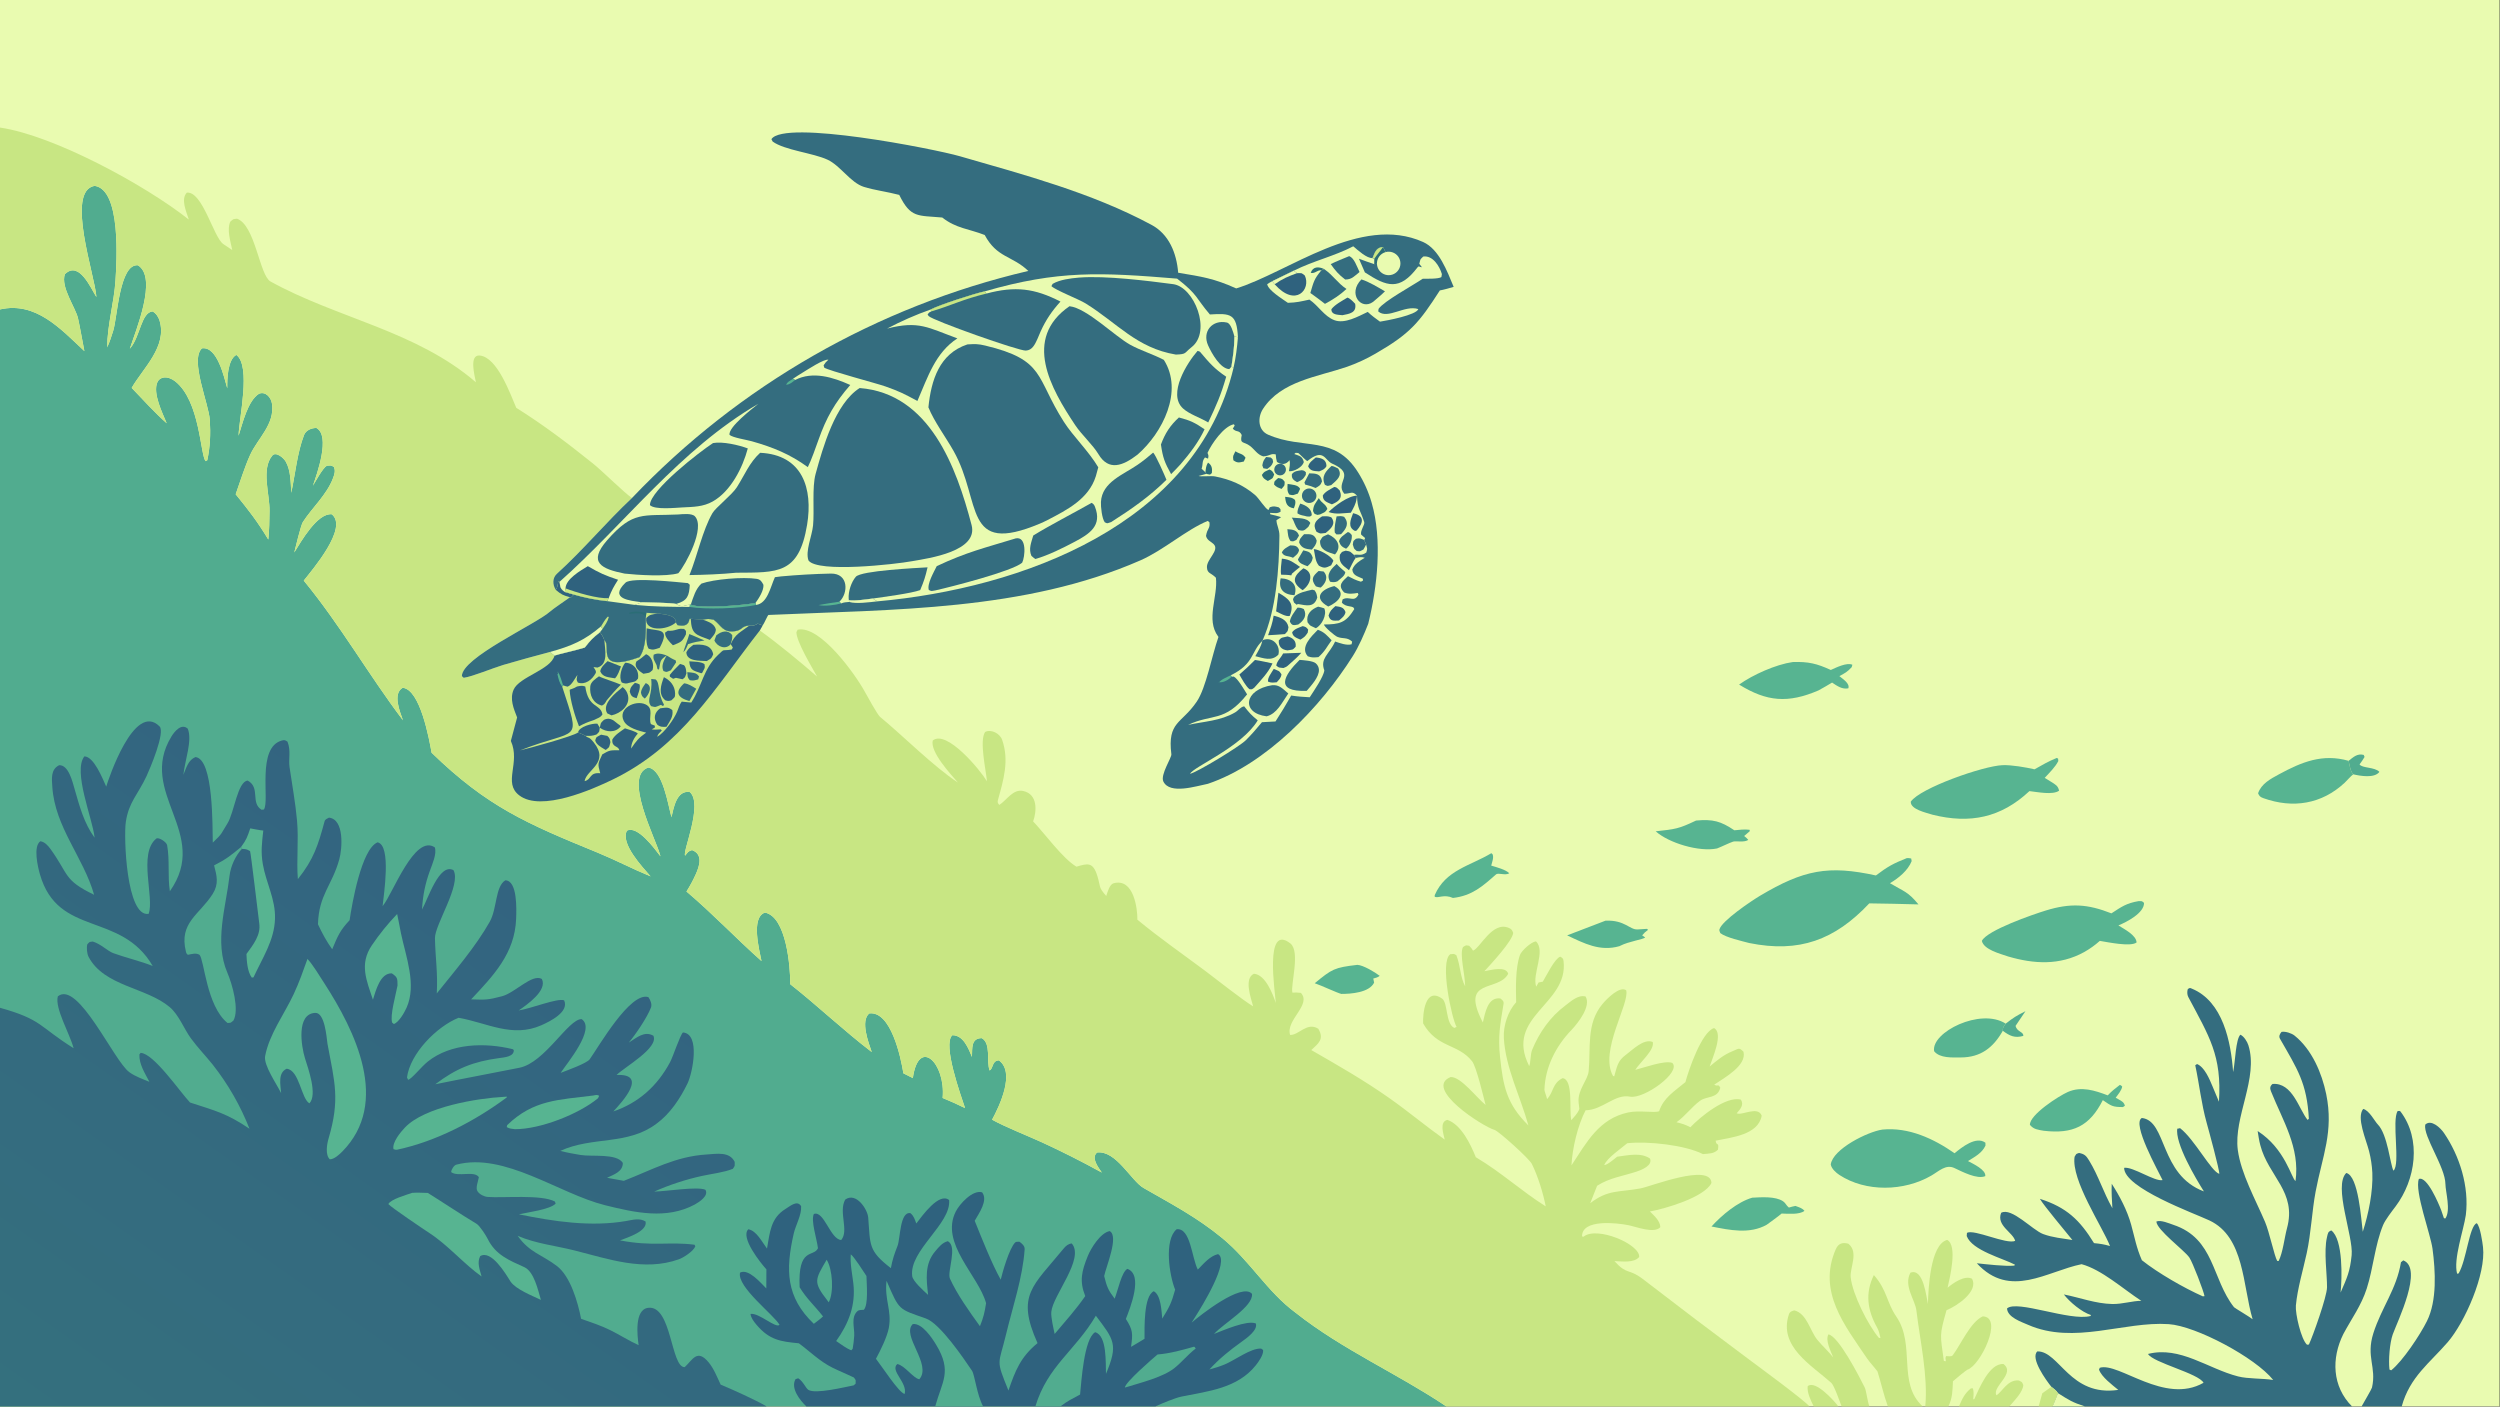 <?xml version="1.0" encoding="UTF-8"?> <svg xmlns="http://www.w3.org/2000/svg" xmlns:xlink="http://www.w3.org/1999/xlink" width="3839" height="2160" viewBox="0 0 3839 2160"><rect x="0" y="0" width="3839" height="2160" fill="#333333" stroke="none"/><path fill="#E9FBB0" transform="matrix(2.109 0 0 2.109 6.10352e-05 0)" d="M0 0L1820 0L1820 1024L1748.75 1024L1719.54 1024L1712.49 1024L1518 1024L1494.41 1024L1484.39 1024L1463.04 1024L1426.37 1024L1418.65 1024L1401.83 1024L1399.88 1024L1374.57 1024L1361.16 1024L1340.91 1024L1338.52 1024L1320.61 1024L1317.51 1024L1053.05 1024L841.358 1024L772.154 1024L753.887 1024L715.811 1024L680.956 1024L587.079 1024L558.151 1024L0 1024L0 733.779L0 225.303L0 92.887L0 0Z"></path><path fill="#51AC8F" transform="matrix(2.109 0 0 2.109 6.10352e-05 0)" d="M70.201 216.274C69.262 200.971 47.499 138.834 68.935 135.326C88.266 138.132 84.962 190.41 84.079 204.334C83.077 220.113 78.036 237.106 78.05 252.905C80.125 248.333 80.833 245.679 82.355 241.098C85.496 231.643 86.862 191.919 100.408 193.162C115.092 202.166 98.555 241.352 94.546 253.867L95.045 253.285C102.024 244.979 102.868 227.591 111.013 226.741C113.512 227.937 115.364 230.794 116.156 233.368C121.974 252.28 103.957 268.287 95.883 282.432C103.495 290.422 113.244 301.031 121.384 308.199C118.342 300.849 111.07 286.352 114.57 278.361C115.373 276.529 116.836 275.378 118.792 274.961C121.815 274.317 125.117 275.766 127.465 277.595C145.773 291.857 145.825 331.75 149.743 335.755L150.921 335.072C153.037 325.342 153.405 315.835 152.778 305.853C152.027 293.897 138.131 262.105 147.019 253.63C158.298 251.975 163.179 274.85 165.472 282.7C165.371 276.291 165.646 261.941 172.064 258.388C183.019 266.582 173.894 305.043 173.712 317.265C176.593 308.351 180.356 291.828 188.606 286.674C193.407 284.805 197.355 289.393 198.027 293.917C200.251 308.898 187.603 319.213 182.14 331.235C178.27 339.749 174.739 350.968 171.606 359.895C181.318 371.847 187.269 379.491 195.355 392.825C196.146 385.22 196.08 379.957 196.245 372.095C196.498 359.966 189.99 341.694 198.251 331.732C200.868 328.575 206.48 333.34 208.082 336.152C211.752 342.6 211.636 351.523 212.079 358.801C214.827 345.952 216.541 329.092 221.396 316.725C222.731 313.324 226.682 311.602 230.391 311.609C240.737 317.37 230.926 344.68 227.832 353.655C230.131 349.885 234.874 341.005 237.943 339.097C241.511 338.943 240.442 338.544 243.1 339.962C244.403 342.815 243.538 345.306 242.493 348.132C238.067 360.101 227.054 369.916 220.485 380.19C219.074 382.398 215.066 398.969 214.259 402.246C219.284 394.241 230.915 373.53 241.56 374.432C253.868 384.259 227.247 414.982 221.179 422.749C248.227 455.77 267.847 490.575 293.389 524.443C291.216 518.162 285.718 505.175 293.157 500.786C305.935 501.822 312.531 538.309 314.253 548.08C354.845 587.494 383.731 599.775 435.282 620.875C447.745 625.976 461.236 633.011 473.691 638.102C467.787 631.327 451.6 614.227 456.459 604.857C464.106 600.693 476.604 617.898 480.869 623.488L480.622 622.496C477.747 611.312 453.312 564.838 472.054 558.864C482.622 560.391 486.372 585.831 488.91 595.017C490.483 588.405 492.554 575.134 502.296 576.718C512.202 585.528 496.683 620.447 498.858 622.992C501.387 620.015 500.555 620.161 503.869 618.966C512.03 621.977 509.363 630.482 506.626 636.543C504.672 640.898 502.404 645.105 499.84 649.131C520.132 666.385 535.38 682.806 554.471 699.768C552.918 691.933 546.535 667.963 557.003 664.469C572.579 667.612 575.432 703.731 575.424 716.653C595.005 732.054 614.377 750.456 634.738 766.015C632.453 759.293 626.292 743.4 632.929 737.876C648.682 735.95 655.941 769.913 657.768 781.497L664.655 784.977C668.908 754.805 688.666 774.057 686.347 799.462C692.197 801.892 697.001 803.984 702.663 806.817C699.512 797.23 686.188 760.566 693.371 753.764C701.434 753.644 705.113 763.329 707.711 769.535C707.995 763.381 706.852 755.963 714.866 755.881C721.806 759.944 718.07 772.604 720.545 779.436C723.47 777.792 722.044 772.42 727.291 772.056C739.396 780.704 727.845 805.186 722.356 815.281C732.19 820.653 746.959 826.482 757.551 831.252C772.729 838.18 787.635 845.687 802.238 853.756C799.678 849.912 794.148 843.004 798.854 839.134C812.715 837.55 823.606 859.796 832.655 864.991C853.06 876.708 871.365 886.248 889.798 901.365C910.248 918.137 922.602 940.546 943.513 955.939C977.613 982.847 1017.47 1000.11 1053.05 1024L841.358 1024L772.154 1024L753.887 1024L715.811 1024L680.956 1024L587.079 1024L558.151 1024L0 1024L0 733.779L0 225.303C26.051 219.361 44.068 239.406 61.434 255.637C59.919 248.073 58.473 239.232 56.814 231.844C55.011 223.81 43.969 209.01 47.247 199.645C57.621 189.392 66.297 210.288 70.201 216.274Z"></path><defs><linearGradient id="gradient_0" gradientUnits="userSpaceOnUse" x1="389.046" y1="656.112" x2="88.333" y2="1081.092"><stop offset="0" stop-color="#336480"></stop><stop offset="1" stop-color="#34707E"></stop></linearGradient></defs><path fill="url(#gradient_0)" transform="matrix(2.109 0 0 2.109 6.10352e-05 0)" d="M77.337 572.739C78.891 567.685 97.727 510.442 116.185 528.917C120.515 533.252 109.032 560.043 106.733 565.032C100.345 578.737 93.8 583.851 91.604 598.526C89.998 609.259 91.993 668.069 108.22 665.386C112.586 653.757 100.437 621.482 113.755 610.631C115.439 609.258 121.29 613.134 121.686 615.379C123.7 626.818 121.959 637.17 123.675 648.95C153.576 606.557 99.704 577.401 124.827 536.253C127.213 532.345 132.187 526.462 136.714 530.569C140.207 539.113 134.642 553.447 133.517 564.149C135.745 558.835 137.03 553.476 142.295 551.227C155.647 552.529 154.608 602.682 154.939 613.529C162.515 606.309 160.718 607.266 165.623 599.529C170.487 591.856 172.954 568.922 180.378 568.353C189.796 573.592 182.206 584.512 190.434 589.604L192.144 589.418C196.581 583.2 186.613 544.038 205.371 539.14C207.419 538.605 207.894 539.109 209.347 540.042C211.969 546.862 209.933 552.403 210.834 558.64C212.76 571.954 215.066 584.124 216.279 597.55C217.564 611.773 215.788 626.387 216.876 640.117C228.401 625.733 231.63 615.397 236.337 597.992C236.735 596.521 238.287 596.005 239.529 595.329C250.88 596.603 249.188 617.964 247.044 625.705C241.713 644.949 232.133 651.366 231.517 672.978C234.523 679.454 237.72 685.358 241.885 691.188C245.848 681.728 247.351 677.714 254.549 670.023C256.261 658.439 263.111 618.154 274.901 613.32C285.181 615.364 279.362 651.782 278.578 659.733L278.882 659.371C285.91 650.852 301.916 606.935 316.616 617.016C318.114 621.814 314.791 629.075 313.034 633.94C309.527 643.65 307.881 651.894 307.281 662.256C311.515 654.92 319.727 628.081 330.171 633.563C336.14 644.134 316.482 673.307 316.693 683.186C317.004 697.71 318.843 708.204 318.029 723.336C331.084 706.96 346.312 689.373 356.585 671.164C361.969 661.62 360.528 645.607 367.917 640.969C376.874 641.148 376.057 662.157 375.8 669.004C374.856 694.187 359.318 710.317 343.035 727.661C353.597 727.981 355.124 728.149 365.605 725.36C375.024 722.854 387.516 708.772 394.517 712.786C398.826 721.139 383.606 731.624 377.653 735.734C387.081 734.236 405.909 726.556 410.758 728.357C414.625 736.783 400.421 743.733 394.2 746.492C373.027 755.881 354.677 744.717 333.885 741.057C317.855 747.553 298.639 767.091 296.345 784.487L297.141 786.243C299.738 785.69 306.746 776.712 311.487 772.936C328.364 759.496 353.114 759.017 373.245 763.893C373.521 764.098 373.798 764.303 374.074 764.509C374.47 769.359 367.242 769.909 363.509 770.406C344.648 772.92 332.008 778.009 316.932 789.475C336.721 785.404 358.509 781.422 378.269 777.434C396.81 773.692 413.806 741.831 423.489 742.034C434.048 749.047 412.928 774.077 408.198 781.184C412.266 779.619 427.238 774.263 429.352 771.311C435.758 762.368 458.96 721.735 472.09 726.033C473.607 728.083 474.847 731.312 474.022 733.502C471.271 740.808 462.689 753.396 457.806 759.152C463.501 755.633 469.199 750.353 475.759 754.137C479.76 762.986 455.235 776.616 448.906 782.694C471.918 781.653 453.389 801.884 446.574 809.286C465.102 802.867 478.525 790.826 487.88 773.405C490.046 769.371 495.162 753.731 497.244 751.753C510.113 752.666 504.243 781.337 500.634 788.786C495.306 799.782 487.897 811.01 477.969 818.202C456.923 834.101 431.274 827.228 407.952 837.996C413.784 839.455 416.972 839.976 422.612 840.941C430.951 842.369 449.061 839.579 453.495 846.747C453.526 853.118 447.089 855.126 441.994 857.566L454.214 859.782C474.686 851.828 491.898 841.959 514.52 840.6C521.654 840.172 531.158 838.236 534.934 845.977C534.908 849.577 535.351 848.323 533.596 851.044C527.222 853.655 518.073 854.684 511.041 856.229C499.117 858.867 487.483 862.682 476.312 867.618C485.448 867.434 507.789 863.725 513.613 866.283C516.237 870.604 509.32 875.091 505.944 876.997C485.417 888.098 462.492 882.994 440.595 877.549C407.073 869.213 367.325 838.734 332.264 848.008C330.588 848.452 328.526 851.545 328.528 853.452C333.64 857.217 345.262 852.101 348.678 857.114C348.077 860.447 346.034 865.042 347.754 867.5C349.307 869.719 352.479 871.313 355.169 871.52C366.449 872.39 394.221 869.55 404.073 874.878L404.558 876.404C400.383 880.687 384.381 882.671 377.794 884.173C403.442 889.429 430.271 893.453 455.885 889.04C460.847 888.185 465.68 886.666 470.045 889.386C471.66 896.451 456.94 901.038 451.456 903.146C475.508 907.765 486.975 903.882 505.714 906.312L506.276 907.492C504.826 911.089 497.688 915.697 494.341 916.894C468.852 926.017 443.002 916.659 418.24 910.454C404.539 907.021 390.103 905.472 377.377 900.005L376.918 899.805C385.57 912.08 394.359 913.362 405.433 921.759C415.383 929.303 420.741 948.172 423.118 960.25C430.144 962.693 437.786 965.251 444.414 968.537C451.441 972.021 457.808 976.172 464.998 979.45C464.09 972.962 461.715 953.536 471.921 952.253C489.139 950.089 488.373 995.707 498.542 995.437C504.427 989.951 507.61 981.97 515.888 991.847C519.74 996.443 522.174 1002.73 524.718 1008.16C534.07 1012.1 549.267 1018.89 558.151 1024L0 1024L0 733.779C30.85 742.387 28.301 747.431 53.605 763.226C50.849 752.733 39.749 734.055 42.105 725.458C56.835 713.473 82.954 772.604 94.121 780.622L94.627 780.993C98.368 783.695 104.399 785.926 108.798 787.688C105.515 781.428 101.189 774.807 101.493 767.743L102.406 766.61C111.978 767.022 130.786 794.715 138.368 802.754C157.106 808.863 165.189 810.732 181.658 821.854C175.054 805.041 166.013 789.292 154.826 775.111C149.681 768.709 143.929 762.744 139.035 756.088C133.95 749.172 130.293 738.965 123.56 733.282C106.428 718.822 75.838 718.19 64.523 696.751C63.302 694.437 62.923 690.118 63.566 687.57C65.656 685.445 64.596 685.987 67.569 685.547C73.637 687.42 78.277 692.466 82.511 694.013C91.616 697.341 102.113 699.741 111.201 703.353C87.905 663.404 42.172 682.589 29.036 636.475C27.525 631.169 24.027 616.234 29.365 612.536C32.515 612.924 34.993 615.732 36.743 618.151C50.349 636.959 46.081 640.678 68.526 651.51C60.773 624.259 40.072 602.444 38.097 573.032C37.696 567.068 36.797 560.27 43.059 557.158C49.927 556.855 52.741 569.066 54.348 574.634C57.919 587.001 61.138 599.337 68.851 609.918L68.803 609.424C67.407 596.104 52.892 561.614 61.439 550.715C68.442 550.945 74.61 566.721 77.337 572.739Z"></path><path fill="#57B491" transform="matrix(2.109 0 0 2.109 6.10352e-05 0)" d="M223.865 698.223C227.539 702.01 232.842 710.819 236.058 715.79C258.537 750.54 284.384 802.751 249.242 838.44C247.117 840.599 243.277 844.169 240.145 844.102C236.665 840.885 238.069 832.933 239.226 829.009C247.638 800.471 243.764 788.5 238.446 759.988C237.765 755.127 236.498 737.232 229.567 737.5C215.599 738.04 219.35 761.834 222.038 770.474C224.397 778.054 231.286 797.081 225.296 803.364C219.265 799.946 217.996 779.063 208.717 778.168C202.159 781.179 204.248 789.842 204.686 795.931C201.658 789.587 191.782 775.589 193.044 768.943C196.085 752.931 206.983 738.509 213.812 723.914C217.737 715.528 220.768 706.943 223.865 698.223Z"></path><path fill="#57B491" transform="matrix(2.109 0 0 2.109 6.10352e-05 0)" d="M300.186 868.524C303.529 868.257 308.039 868.506 311.496 868.599C322.929 875.714 335.359 884.079 347.018 891.087C349.338 892.482 353.927 899.672 355.194 902.248C360.832 913.717 370.905 917.753 381.869 922.689C388.855 925.971 391.698 939.216 393.842 946.477C387.353 943.377 375.646 938.8 371.733 933.144C368.069 927.225 357.67 909.818 349.646 914.591C347.203 919.288 349.277 924.325 350.636 929.406C338.185 920.683 326.54 906.925 312.892 897.948C308.004 894.733 284.724 879.064 282.771 876.699C284.535 873.141 295.926 870.02 300.186 868.524Z"></path><path fill="#51AC8F" transform="matrix(2.109 0 0 2.109 6.10352e-05 0)" d="M155.877 630.105C164.513 625.753 168.226 622.767 175.506 616.738L176.121 618.071C171.528 622.92 167.938 630.764 167.147 637.602C164.474 660.699 155.902 685.784 165.536 708.222C169.198 716.751 174.388 735.21 169.942 743.116C167.393 745.03 168.516 744.677 165.661 744.849C150.322 732.466 148.769 699 145.264 695.22C142.635 693.65 139.836 694.621 136.787 695.219C135.771 694.327 135.694 694.196 135.373 692.906C130.101 671.701 145.365 665.966 154.857 650.894C159.47 643.571 157.895 637.768 155.877 630.105Z"></path><path fill="#57B491" transform="matrix(2.109 0 0 2.109 6.10352e-05 0)" d="M289.167 665.506C289.586 666.903 291.417 677.045 291.943 679.539C295.535 696.588 303.548 717.092 295.981 733.834C294.352 737.438 290.49 744.209 286.789 745.627L285.569 744.625C283.792 739.474 288.224 724.279 289.443 717.547C289.405 712.559 289.52 711.582 285.306 708.717C276.888 708.377 273.676 721.161 271.532 727.885C266.867 713.815 261.479 701.94 270.79 688.248C276.406 679.989 282.251 672.733 289.167 665.506Z"></path><path fill="#57B491" transform="matrix(2.109 0 0 2.109 6.10352e-05 0)" d="M366.697 798.64L368.996 798.479L368.972 799.078C345.65 816.354 317.541 831.075 289.079 837.128C287.936 837.273 287.723 837.049 286.506 836.703C285.43 831.788 291.628 824.362 294.842 820.975C309.17 805.876 347.704 799.647 366.697 798.64Z"></path><path fill="#57B491" transform="matrix(2.109 0 0 2.109 6.10352e-05 0)" d="M182.203 603.142C185.111 603.681 188.827 604.472 191.703 604.746C190.714 613.637 189.809 620.358 191.383 629.316C193.78 642.962 200.642 654.734 200.237 668.856C199.782 684.739 191.052 697.555 184.591 711.605L183.349 711.833C180.12 707.484 179.648 699.913 179.448 694.622C184.372 687.865 189.934 680.866 188.791 672.483C188.067 667.173 182.607 620.537 182.07 619.71C179.56 618.216 179.064 618.243 176.121 618.071L175.506 616.738C179.483 611.344 180.088 609.44 182.203 603.142Z"></path><path fill="#57B491" transform="matrix(2.109 0 0 2.109 6.10352e-05 0)" d="M431.896 797.669C433.774 797.325 434.591 796.951 436.266 797.823L435.457 799.618C421.533 811.169 393.401 822.247 374.96 822.181C372.475 821.874 371.171 821.903 368.965 820.678L369.299 819.218C388.463 800.652 406.907 800.864 431.896 797.669Z"></path><path fill="#2F627E" transform="matrix(2.109 0 0 2.109 6.10352e-05 0)" d="M717.977 948.848C712.487 928.67 684.157 905.244 695.948 882.066C698.724 876.61 708.171 866.159 715.075 868.146C719.663 873.962 712.788 883.382 709.692 888.875C714.8 901.541 722.164 920.181 728.643 931.76C729.976 926.161 734.82 909.107 739.128 904.692C739.824 903.978 741.133 904.167 742.278 904.137C744.009 905.377 746.23 907.164 746.065 909.616C744.686 930.168 737.319 951.616 732.456 971.838C727.049 994.32 724.828 989.232 734.267 1012.47C739.29 997.917 743.093 988.068 755.447 977.959C739.698 942.837 751.958 936.663 774.531 908.998C776.022 907.171 777.969 905.567 780.362 905.386C790.019 916.432 766.469 943.192 765.46 955.3C765.14 959.136 767.079 967.367 767.915 971.281C775.103 962.769 784.006 952.775 790.18 943.704C785.803 932.695 787.569 925.651 792.011 914.606C794.364 908.757 801.278 897.636 807.989 896.374C814.887 900.083 805.321 922.317 803.966 929.11C805.902 936.919 806.789 939.205 811.595 945.604C814.099 939.237 816.626 926.23 820.845 923.867C832.706 928.088 822.866 952.368 819.76 960.357C824.96 968.444 824.851 971.01 823.54 980.66C826.715 978.767 830.259 976.762 833.349 974.8C833.378 967.061 832.637 943.684 840.075 940.17C845.362 942.929 845.686 954.671 846.261 960.093C851.373 951.79 852.961 948.805 855.646 939.042C851.434 928.796 847.403 902.892 856.72 895.036C866.892 893.85 867.69 915.768 872.139 924.428C876.358 920.104 880.991 914.498 886.891 913.143C895.825 918.067 874.522 952.109 870.671 958.233L867.646 963.021C873.753 957.787 904.266 933.527 911.602 942.091C912.63 951.245 891.18 963.35 883.95 971.267C890.916 968.563 907.905 961.066 914.376 963.622C916.041 968.472 907.668 974.369 903.999 977.003C895.106 983.387 888.039 989.06 880.585 997.132C884.927 995.953 887.393 995.216 891.552 993.544C898.865 990.604 910.83 981.419 918.266 981.925L919.687 982.958C920.113 986.447 916.41 991.536 914.368 994.101C901.041 1010.85 879.691 1012.95 860.323 1016.87C855.664 1017.81 845.869 1021.91 841.358 1024L772.154 1024L753.887 1024L715.811 1024L680.956 1024L587.079 1024C582.569 1019.67 575.448 1010.89 579.229 1004.2L581.175 1003.55C584.733 1005.67 586.619 1010.64 588.487 1011.92C593.44 1015.33 615.04 1009.95 621.563 1008.71L622.971 1007.52C623.003 1004.21 623.418 1005.36 621.694 1002.96C616.418 1000.4 611.346 998.398 606.167 995.848C596.737 991.205 589.414 983.721 581.653 978.073C568.473 976.795 560.301 975.763 550.904 964.685C548.956 962.389 546.816 959.663 546.447 956.695C552.596 955.67 564.924 967.518 567.589 964.621C563.466 957.32 536.385 936.963 538.845 926.617C544.975 923.405 553.949 934.156 557.953 938.126L558.033 924.256C553.717 919.47 538.878 900.967 544.851 895.055C550.891 896.072 554.954 904.536 558.465 909.094C560.579 897.539 560.965 886.986 571.957 880.245C575.538 878.049 580.508 873.559 583.312 878.266C583.761 884.618 579.31 892.115 577.936 898.145C571.878 924.73 572.228 944.475 592.564 963.898C594.536 962.378 597.576 960.184 599.265 958.501C593.429 951.049 587.146 945.426 582.227 937.287C580.844 907.642 592.445 915.702 595.574 908.848C594.693 901.774 590.233 888.654 592.595 883.908C600.015 881.175 604.542 902.437 612.517 902.867C618.288 895.986 610.415 882.545 615.4 873.451C623.304 867.731 631.674 880.419 632.167 886.574C633.758 906.474 632.017 910.579 648.67 923.357C649.687 917.403 651.312 912.741 653.506 907.162C655.599 901.839 655.1 882.012 662.882 883.309C665.436 885.434 665.988 887.733 667.17 890.853C671.398 885.38 683.741 867.868 691.074 873.787C692.714 891.042 661.832 910.453 664.179 929.136C664.649 932.874 672.548 939.897 675.765 942.827C674.531 931.488 673.023 920.361 681.01 911.019C683.657 907.923 686.026 904.846 690.055 903.743C697.535 907.341 689.441 926.045 691.673 930.979C696.863 942.454 705.984 955.232 713.509 965.62C716.079 959.378 716.96 955.529 717.977 948.848Z"></path><path fill="#51AC8F" transform="matrix(2.109 0 0 2.109 6.10352e-05 0)" d="M645.527 932.598C655.011 954.553 654.034 952.906 674.194 960.032C684.455 963.659 701.577 988.952 707.734 998.055C709.739 1001.12 711.248 1015.55 715.811 1024L680.956 1024C685.937 1005.78 693.417 998.7 681.669 979.223C678.655 974.227 671.43 963.233 664.632 964.068C655.961 972.316 678.881 993.48 669.344 1004.29C664.618 1003.25 658.925 994.302 653.34 993.169C647.815 998.028 660.93 1006.65 658.697 1014.96C654.489 1014.13 642.119 994.826 637.799 989.352C641.071 983.272 645.91 973.537 647.159 966.892C649.537 954.249 643.83 946.336 645.527 932.598Z"></path><path fill="#51AC8F" transform="matrix(2.109 0 0 2.109 6.10352e-05 0)" d="M753.887 1024C762.868 994.441 782.767 983.698 797.905 958.005C811.119 975.514 814.388 978.82 805.281 1000.32C804.974 992.532 806.141 972.434 797.393 970.007C789.259 974.735 787.415 1005.86 786.426 1015.38C781.242 1018.16 776.788 1020.33 772.154 1024L753.887 1024Z"></path><path fill="#51AC8F" transform="matrix(2.109 0 0 2.109 6.10352e-05 0)" d="M619.454 913.321C621.716 914.702 628.886 926.09 630.886 929.082C631.007 935.142 632.431 949.864 628.969 953.684C627.614 953.732 625.389 953.705 624.363 954.63C619.348 959.155 622.289 966.756 621.982 972.514C621.798 975.963 621.331 979.012 620.838 982.095L619.855 983.163C616.577 982.051 611.848 978.498 608.832 976.435C617.913 963.655 623.176 950.381 621.325 934.41C620.49 927.202 618.94 920.63 619.454 913.321Z"></path><path fill="#51AC8F" transform="matrix(2.109 0 0 2.109 6.10352e-05 0)" d="M869.401 980.554C870.105 980.89 870.026 981.079 870.606 981.888C864.918 986.29 860.719 991.564 855.316 995.965C846.926 1002.8 830.519 1006.77 819.765 1010.12L819.035 1010.24C819.384 1006.43 838.895 989.503 842.805 986.233C852.472 985.383 860.1 983.165 869.401 980.554Z"></path><path fill="#51AC8F" transform="matrix(2.109 0 0 2.109 6.10352e-05 0)" d="M601.909 917.239C606.249 924.07 607.286 941.127 603.415 948.239L602.5 946.994C591.87 933.337 593.389 931.934 601.909 917.239Z"></path><path fill="#C8E683" transform="matrix(2.109 0 0 2.109 6.10352e-05 0)" d="M0 92.887C39.351 98.622 106.183 135.016 137.508 159.893C135.731 154.298 131.439 145.019 136.032 140.262C147.493 139.054 155.479 172.805 162.56 177.682C164.721 179.2 166.909 180.679 169.124 182.116C167.839 175.794 165.01 166.956 167.723 161.359C170.428 159.173 169.149 159.726 172.557 159.226C185.919 163.972 188.903 200.502 196.968 204.958C245.703 231.883 303.001 240.808 346.513 278.339C345.646 273.65 341.351 258.136 349.28 258.859C362.1 260.027 371.536 286.876 375.893 296.929C395.786 309.415 413.42 322.781 431.704 337.447C439.022 343.317 454.467 358.792 460.163 362.601C441.439 380.126 424.643 400.444 405.525 417.731C402.114 420.815 402.26 425.622 404.622 429.439C406.132 427.564 406.123 425.605 406.496 423.149L407.404 423.639C408.003 427.389 407.809 428.566 411.259 431.011L417.812 432.92L415.739 435.016L414.998 434.884C411.514 437.433 403.168 442.938 400.387 445.399C389.965 454.627 336.104 478.938 336.302 492.322L337.634 493.523C344.025 492.633 359.175 486.312 366.393 484.162C377.778 480.771 389.046 477.788 400.51 474.695C401.448 475.505 402.755 476.739 403.763 477.352C405.564 476.592 420.769 473.173 425.8 471.509C430.106 465.988 431.421 464.715 436.873 460.295C438.436 462.662 439.11 463.545 440.065 466.311C445.531 469.978 432.581 490.34 465.657 478.488C470.9 470.899 470.233 458.568 470.231 449.37L470.551 446.215L478.72 446.644C483.495 447.459 491.836 447.494 492.176 453.188L493.222 455.132C497.741 456.074 501.357 455.656 502.007 450.635L502.953 450.57L511.647 451.165C515.408 450.579 515.973 450.484 519.715 451.26C525.451 455.573 526.224 460.879 535.359 459.535C540.644 458.757 540.062 455.575 545.52 455.556C548.456 455.763 549.158 455.63 551.684 454.114L555.322 455.379L553.231 459.058C566.08 468.231 582.971 482.155 594.95 492.637C590.94 485.363 579.968 467.371 579.878 460.274L580.808 458.47C597.256 455.083 622.907 491.211 629.652 503.592C631.188 506.412 638.969 520.475 640.755 521.945C657.587 535.794 679.744 558.167 697.491 569.787C692.331 563.851 677.079 547.523 679.151 539.171C689.288 531.019 713.805 560.751 718.634 568.88C717.775 559.939 713.02 539.399 717.262 532.961C721.627 530.722 728.022 533.999 729.657 538.648C735.001 553.846 730.64 567.95 726.572 582.655C726.124 584.331 726.706 585.136 727.693 586.065C733.305 582.314 737.598 574.301 745.073 575.943C755.545 578.242 755.013 590.323 752.246 598.088C760.582 606.774 773.924 625.304 783.799 631.039C791.899 628.695 795.804 627.296 799.065 638.025C801.551 646.205 799.595 645.75 805.475 652.362C806.42 649.508 807.946 643.92 810.789 643.136C825.552 639.062 828.276 661.796 828.143 669.624C843.547 682.44 861.645 695.018 877.869 707.16C886.127 713.34 904.435 727.935 912.431 732.74C910.827 726.673 905.575 712.396 913.03 709C921.378 709.714 926.603 723.449 928.936 730.239C928.482 722.634 920.444 672.004 939.494 686.893C947.034 692.787 939.54 717.059 941.021 722.739C943.593 722.636 944.675 722.613 947.22 722.942C955.187 731.631 935.91 742.779 939.361 753.56C945.606 753.9 951.594 743.856 959.863 749.04C964.358 756.521 960.098 759.675 954.772 764.562C974.392 775.819 993.327 786.656 1011.82 799.7C1025.54 809.372 1038.34 820.135 1051.93 829.769C1050.93 825.356 1047.95 816.709 1053.88 815.406C1063.99 818.88 1070.8 833.241 1074.55 842.572C1093.42 853.792 1107.32 866.909 1125.47 878.379C1123.61 868.765 1119.75 856.274 1115.35 847.438C1113.44 843.61 1091.2 823.585 1088.26 822.739C1079.5 820.218 1036.14 792.28 1056.29 784.192C1063.91 784.116 1074.79 798.975 1081.68 804.5C1080.08 798.461 1074.98 776.673 1071.86 772.735C1061.57 759.71 1046.53 763.288 1036.2 745.162C1035.92 738.894 1037.38 718.165 1050.02 727.12C1054.33 730.178 1052.47 745.4 1058.9 748.467L1060.56 747.701C1057.23 742.328 1048.03 700.334 1055.96 694.781C1058.97 694.589 1058.15 694.215 1060.41 695.517C1063.52 703.614 1063.03 710.932 1066.81 718.164C1066.66 708.817 1062.62 694.859 1065.22 689.578C1067.94 688.029 1066.75 688.246 1069.69 688.609C1071.16 690.113 1071.44 690.407 1072.56 692.177C1077.9 690.166 1086.45 670.692 1098.45 675.553C1100.81 676.51 1100.98 677.347 1101.78 679.26C1101.31 685.09 1085.5 702.036 1080.83 707.144C1085.38 706.384 1096.67 703.148 1098.13 709.053C1090.86 722.706 1062.5 711.478 1079.69 744.479C1081.34 737.731 1083.11 725.729 1092.49 726.993C1093.91 728.245 1095.11 728.913 1094.76 731.018C1092.32 745.769 1090.57 754.553 1092.22 769.764C1094.52 791.082 1097 803.776 1112.87 819.48C1106.99 798.264 1096.1 777.344 1094.96 755.6C1094.51 746.953 1097.94 736.296 1103.94 729.744C1103.72 720.115 1103.27 704.868 1106.73 695.275C1107.79 692.348 1114.89 685.7 1118.39 685.461C1125.68 692.354 1115.33 709.485 1118.55 718.409L1120.24 715.378L1123.35 714.754C1126.08 710.259 1131.84 698.213 1135.99 696.557C1137.5 697.343 1138.22 697.777 1138.45 699.719C1142.25 731.538 1095.11 739.889 1113.42 776.205C1114.47 774.504 1114.29 767.57 1115.51 764.567C1120.71 751.852 1128.68 740.419 1139.76 732.134C1143.95 728.999 1148.94 724.183 1154.48 725.557C1158.77 732.521 1148.92 745.035 1144.19 749.959C1132.88 761.733 1125.07 776.907 1124.53 793.444C1124.49 794.567 1126.14 798.416 1126.46 800.282C1131.48 794.785 1130.23 788.711 1137.8 785.02C1145.71 786.196 1142.4 807.642 1144.06 815.628C1146.26 813.1 1148.92 810.521 1149.96 807.408C1149.75 805.87 1149.57 804.33 1149.41 802.787C1148.49 793.625 1156.1 786.46 1156.73 780C1158.4 763.171 1154.76 745.256 1166.91 730.881C1169.83 727.418 1179.37 717.592 1184.06 721.049C1186.75 730.704 1164.3 765.305 1174.45 783.403L1175.33 783.751C1177.43 776.71 1177.64 772.529 1183.93 767.949C1188.66 764.507 1196.85 755.914 1203.41 758.704C1204.83 764.586 1194.08 773.487 1190.68 778.981C1197.63 777.217 1211.96 771.915 1217.61 773.899C1224.52 780.564 1196.99 800.483 1186.83 798.486C1175.76 796.308 1166.81 808.277 1154.5 808.413C1148.76 819.403 1144.82 836.152 1144.21 848.508C1155.32 831.78 1164.11 814.603 1185.47 810.004C1193.76 808.218 1204.32 810.555 1208.03 809.112C1211.32 799.222 1218.94 794.779 1227.18 787.911C1229.41 779.467 1239 751.243 1248.03 748.564C1255.1 752.284 1246.83 770.44 1244.82 776.547C1250.25 772.047 1255.02 767.948 1261.66 765.319C1266.08 763.569 1266.07 762.376 1269.45 765.771C1272.01 775.795 1255.67 784.667 1248.15 789.762C1251.1 791.504 1250.77 788.761 1252.58 791.968C1250.71 800.045 1242.67 797.916 1237.85 801.477C1231.68 806.048 1227.06 812.621 1220.68 817.127C1225.26 818.291 1226.62 818.663 1230.8 820.77C1237.92 813.228 1256.81 797.807 1267.55 800.658C1270.02 804.266 1267.14 807.719 1264.52 810.578C1268.02 812.623 1280 804.92 1282.73 812.362C1280.17 826.411 1260.74 828.135 1249.21 830.545C1249.65 834.977 1251.9 830.866 1250.85 837.148C1247.65 840.178 1244.64 839.836 1239.92 840.327C1227.09 833.756 1199.87 830.751 1184.81 832.41C1180.38 836.307 1170.16 843.001 1168.05 848.324C1170.16 848.384 1175.5 843.795 1177.47 842.209C1185.5 841.203 1194.58 838.933 1201.37 843.539C1203.53 848.502 1195.53 851.77 1191.76 853.02C1181.69 856.355 1172.02 857.53 1162.89 863.369C1161.18 867.586 1159.5 871.819 1157.86 876.066C1170.86 866.019 1178.64 868.224 1194.47 865.301C1201.85 863.941 1245.53 846.602 1246.15 861.328C1241.08 871.817 1212.16 880.172 1201.3 882.1C1204.42 885.166 1208.79 888.922 1208.91 893.526C1204.43 898.441 1191.56 893.26 1185.63 892.075C1177.43 890.435 1151.68 887.357 1151.92 900.284L1153 900.46C1162.58 892.511 1194.24 905.918 1193.52 915.248C1189.59 919.79 1181.06 918.382 1175.5 918.241C1184.91 928.626 1185.59 923.254 1196.1 931.229C1221.78 951.028 1247.63 970.609 1273.65 989.969C1281.27 995.671 1312.44 1018.5 1317.51 1024L1053.05 1024C1017.47 1000.11 977.613 982.847 943.513 955.939C922.602 940.546 910.248 918.137 889.798 901.365C871.365 886.248 853.06 876.708 832.655 864.991C823.606 859.796 812.715 837.55 798.854 839.134C794.148 843.004 799.678 849.912 802.238 853.756C787.635 845.687 772.729 838.18 757.551 831.252C746.959 826.482 732.19 820.653 722.356 815.281C727.845 805.186 739.396 780.704 727.291 772.056C722.044 772.42 723.47 777.792 720.545 779.436C718.07 772.604 721.806 759.944 714.866 755.881C706.852 755.963 707.995 763.381 707.711 769.535C705.113 763.329 701.434 753.644 693.371 753.764C686.188 760.566 699.512 797.23 702.663 806.817C697.001 803.984 692.197 801.892 686.347 799.462C688.666 774.057 668.908 754.805 664.655 784.977L657.768 781.497C655.941 769.913 648.682 735.95 632.929 737.876C626.292 743.4 632.453 759.293 634.738 766.015C614.377 750.456 595.005 732.054 575.424 716.653C575.432 703.731 572.579 667.612 557.003 664.469C546.535 667.963 552.918 691.933 554.471 699.768C535.38 682.806 520.132 666.385 499.84 649.131C502.404 645.105 504.672 640.898 506.626 636.543C509.363 630.482 512.03 621.977 503.869 618.966C500.555 620.161 501.387 620.015 498.858 622.992C496.683 620.447 512.202 585.528 502.296 576.718C492.554 575.134 490.483 588.405 488.91 595.017C486.372 585.831 482.622 560.391 472.054 558.864C453.312 564.838 477.747 611.312 480.622 622.496L480.869 623.488C476.604 617.898 464.106 600.693 456.459 604.857C451.6 614.227 467.787 631.327 473.691 638.102C461.236 633.011 447.745 625.976 435.282 620.875C383.731 599.775 354.845 587.494 314.253 548.08C312.531 538.309 305.935 501.822 293.157 500.786C285.718 505.175 291.216 518.162 293.389 524.443C267.847 490.575 248.227 455.77 221.179 422.749C227.247 414.982 253.868 384.259 241.56 374.432C230.915 373.53 219.284 394.241 214.259 402.246C215.066 398.969 219.074 382.398 220.485 380.19C227.054 369.916 238.067 360.101 242.493 348.132C243.538 345.306 244.403 342.815 243.1 339.962C240.442 338.544 241.511 338.943 237.943 339.097C234.874 341.005 230.131 349.885 227.832 353.655C230.926 344.68 240.737 317.37 230.391 311.609C226.682 311.602 222.731 313.324 221.396 316.725C216.541 329.092 214.827 345.952 212.079 358.801C211.636 351.523 211.752 342.6 208.082 336.152C206.48 333.34 200.868 328.575 198.251 331.732C189.99 341.694 196.498 359.966 196.245 372.095C196.08 379.957 196.146 385.22 195.355 392.825C187.269 379.491 181.318 371.847 171.606 359.895C174.739 350.968 178.27 339.749 182.14 331.235C187.603 319.213 200.251 308.898 198.027 293.917C197.355 289.393 193.407 284.805 188.606 286.674C180.356 291.828 176.593 308.351 173.712 317.265C173.894 305.043 183.019 266.582 172.064 258.388C165.646 261.941 165.371 276.291 165.472 282.7C163.179 274.85 158.298 251.975 147.019 253.63C138.131 262.105 152.027 293.897 152.778 305.853C153.405 315.835 153.037 325.342 150.921 335.072L149.743 335.755C145.825 331.75 145.773 291.857 127.465 277.595C125.117 275.766 121.815 274.317 118.792 274.961C116.836 275.378 115.373 276.529 114.57 278.361C111.07 286.352 118.342 300.849 121.384 308.199C113.244 301.031 103.495 290.422 95.883 282.432C103.957 268.287 121.974 252.28 116.156 233.368C115.364 230.794 113.512 227.937 111.013 226.741C102.868 227.591 102.024 244.979 95.045 253.285L94.546 253.867C98.555 241.352 115.092 202.166 100.408 193.162C86.862 191.919 85.496 231.643 82.355 241.098C80.833 245.679 80.125 248.333 78.05 252.905C78.036 237.106 83.077 220.113 84.079 204.334C84.962 190.41 88.266 138.132 68.935 135.326C47.499 138.834 69.262 200.971 70.201 216.274C66.297 210.288 57.621 189.392 47.247 199.645C43.969 209.01 55.011 223.81 56.814 231.844C58.473 239.232 59.919 248.073 61.434 255.637C44.068 239.406 26.051 219.361 0 225.303L0 92.887Z"></path><path fill="#2F627E" transform="matrix(2.109 0 0 2.109 6.10352e-05 0)" d="M478.72 446.644C483.495 447.459 491.836 447.494 492.176 453.188L493.222 455.132C497.741 456.074 501.357 455.656 502.007 450.635L502.953 450.57L511.647 451.165C515.408 450.579 515.973 450.484 519.715 451.26C525.451 455.573 526.224 460.879 535.359 459.535C540.644 458.757 540.062 455.575 545.52 455.556C548.456 455.763 549.158 455.63 551.684 454.114L555.322 455.379L553.231 459.058C520.298 501.215 496.473 543.096 446.281 567.522C431.943 574.5 393.948 591.504 377.974 579.041C366.051 569.738 379.155 555.566 371.964 539.474L376.525 522.399C374.041 516.003 371.009 509.059 373.963 502.185C378.011 492.76 401.149 487.709 403.763 477.352C405.564 476.592 420.769 473.173 425.8 471.509C430.106 465.988 431.421 464.715 436.873 460.295C438.436 462.662 439.11 463.545 440.065 466.311C445.531 469.978 432.581 490.34 465.657 478.488C470.9 470.899 470.233 458.568 470.231 449.37L470.551 446.215L478.72 446.644Z"></path><path fill="#C8E683" transform="matrix(2.109 0 0 2.109 6.10352e-05 0)" d="M478.72 446.644C483.495 447.459 491.836 447.494 492.176 453.188L493.222 455.132C497.741 456.074 501.357 455.656 502.007 450.635L502.953 450.57L511.647 451.165C515.408 450.579 515.973 450.484 519.715 451.26C525.451 455.573 526.224 460.879 535.359 459.535C540.644 458.757 540.062 455.575 545.52 455.556C538.902 460.572 535.29 461.593 532.045 469.032L533.591 471.464L532.779 472.945C525.265 474.189 528.184 471.767 522.766 476.921C512.036 487.127 511.203 499.574 503.295 511.553L496.378 510.867C494.851 512.844 494.074 515.61 493.077 518.056C490.8 523.643 483.841 533.456 478.521 536.509C478.961 534.439 480.319 533.476 481.871 531.925L481.144 531.056C479.251 531.136 476.252 531.423 474.528 531.058L476.79 529.767L476.818 528.377L473.925 527.235C471.978 522.406 476.457 515.868 469.957 512.844C462.671 509.455 449.651 515.806 454.173 524.872C456.777 530.091 465.209 532.081 470.49 533.441C464.909 537.376 463.339 539.356 459.545 545.034C459.556 541.099 461.743 537.01 464.411 534.155C463.095 532.568 457.466 531.126 455.041 530.312C451.763 532.643 447.746 535.033 445.842 538.466C445.336 544.377 450.284 542.787 450.933 546.285C444.432 546.319 444.153 545.986 438.556 549.263C435.389 556.095 435.018 555.815 437.023 563.008C428.875 562.265 430.941 567.56 425.647 568.763C426.953 560.362 444.197 555.368 432.295 540.538C428.533 535.851 428.811 538.005 426.351 535.814C424.893 534.897 422.529 534.017 420.884 533.335C417.314 536.104 385.137 544.856 378.63 546.39C421.326 529.413 423.22 542.754 409.309 499.86L410.022 499.022C411.144 499.478 412.076 499.668 413.242 499.97C416.185 498.986 418.382 494.384 420.404 491.427C419.934 494.628 419.366 494.631 420.754 496.998C426.235 498.856 431.073 494.925 433.675 490.19C434.48 488.727 432.954 487.081 432.135 485.712L435.021 486.067C443.175 483.565 440.447 473.236 440.065 466.311C445.531 469.978 432.581 490.34 465.657 478.488C470.9 470.899 470.233 458.568 470.231 449.37L470.551 446.215L478.72 446.644Z"></path><path fill="#2F627E" transform="matrix(2.109 0 0 2.109 6.10352e-05 0)" d="M502.953 450.57L511.647 451.165C515.478 452.599 520.062 453.919 521.216 458.234C521.162 461.418 518.994 463.289 516.848 465.908C506.671 461.975 503.503 462.076 502.953 450.57Z"></path><path fill="#2F627E" transform="matrix(2.109 0 0 2.109 6.10352e-05 0)" d="M478.72 446.644C483.495 447.459 491.836 447.494 492.176 453.188C485.63 459.172 468.983 460.059 470.576 449.954C473.523 447.087 474.017 447.78 478.72 446.644Z"></path><path fill="#346D7F" transform="matrix(2.109 0 0 2.109 6.10352e-05 0)" d="M521.572 462.586C525.339 459.613 529.839 458.252 533.142 462.396C533.351 465.006 532.736 466.521 532.045 469.032C528.51 473.242 522.299 471.111 520.165 466.321L521.572 462.586Z"></path><path fill="#2F627E" transform="matrix(2.109 0 0 2.109 6.10352e-05 0)" d="M436.707 529.85C437.735 525.773 436.894 526.956 439.773 524.112C445.248 521.624 447.511 525.71 451.201 527.988L451.979 528.807C448.256 533.772 441.352 533.205 436.707 529.85Z"></path><path fill="#2F627E" transform="matrix(2.109 0 0 2.109 6.10352e-05 0)" d="M420.884 533.335C421.532 529.147 431.047 526.623 434.943 526.891L436.707 529.85C436.12 533.569 436.799 532.279 434.294 534.822C430.924 535.948 429.869 535.82 426.351 535.814C424.893 534.897 422.529 534.017 420.884 533.335Z"></path><path fill="#2F627E" transform="matrix(2.109 0 0 2.109 6.10352e-05 0)" d="M420.126 499.86C422.708 499.394 423.654 498.991 426.145 499.867C428.39 515.969 437.186 512.185 438.666 520.158C437.152 522.581 435.111 522.923 432.143 524.374C427.667 525.863 425.762 526.652 421.581 528.829C418.878 522.325 415.081 509.817 414.774 502.297C414.761 501.977 417.607 501.511 420.126 499.86Z"></path><path fill="#2F627E" transform="matrix(2.109 0 0 2.109 6.10352e-05 0)" d="M436.136 492.427C438.44 493.794 448.047 496.719 452.073 498.533C448.379 502.027 445.138 505.961 441.821 509.819C440.564 511.92 440.357 512.74 438.27 513.759C431.653 512.051 429.182 506.112 429.79 499.783C430.114 496.411 433.595 494.339 436.136 492.427Z"></path><path fill="#2F627E" transform="matrix(2.109 0 0 2.109 6.10352e-05 0)" d="M453.369 500.304C455.298 501.747 456.658 503.823 457.212 506.168C459.017 513.618 451.91 519.5 445.238 520.862L442.184 519.424C437.817 512.628 448.423 504.322 453.369 500.304Z"></path><path fill="#2F627E" transform="matrix(2.109 0 0 2.109 6.10352e-05 0)" d="M504.852 469.519C510.779 469.015 517.963 469.137 519.305 476.418C517.629 480.045 518.266 478.926 514.635 481.326C509.455 480.988 499.868 481.717 499.739 474.843C501.391 472.003 502.329 471.457 504.852 469.519Z"></path><path fill="#2F627E" transform="matrix(2.109 0 0 2.109 6.10352e-05 0)" d="M470.847 457.482C479.196 459.9 488.387 456.685 480.338 471.664C476.355 472.921 475.807 473.491 472.388 472.401C469.967 469.381 470.791 461.805 470.847 457.482Z"></path><path fill="#2F627E" transform="matrix(2.109 0 0 2.109 6.10352e-05 0)" d="M455.216 482.577C461.389 482.591 465.548 488.1 464.524 494.125C462.458 496.816 461.967 496.175 457.862 497.256C456.11 498 454.407 497.628 452.758 496.976C450.217 493.127 452.689 485.646 455.216 482.577Z"></path><path fill="#2F627E" transform="matrix(2.109 0 0 2.109 6.10352e-05 0)" d="M480.661 515.753L481.352 515.658C485.533 515.114 486.569 514.778 489.557 517.046C490.393 521.781 487.834 524.815 485.295 529.159C482.521 529.386 480.622 529.345 478.511 527.568C475.623 523.15 476.357 518.882 480.661 515.753Z"></path><path fill="#346D7F" transform="matrix(2.109 0 0 2.109 6.10352e-05 0)" d="M474.156 494.386L477.308 494.682C480.734 497.22 478.72 504.594 483.245 512.621L483.456 512.989L482.835 514.139L481.195 513.263C476.822 514.863 477.938 515.184 474.049 514.152C470.344 509.231 475.391 505.962 474.156 494.386Z"></path><path fill="#2F627E" transform="matrix(2.109 0 0 2.109 6.10352e-05 0)" d="M483.396 493.055C488.098 495.41 491.417 499.384 491.553 504.895C491.631 508.089 491.037 507.721 488.832 509.941C486.654 510.5 486.581 510.529 484.462 509.933C478.987 505.451 481.285 498.686 483.396 493.055Z"></path><path fill="#2F627E" transform="matrix(2.109 0 0 2.109 6.10352e-05 0)" d="M493.862 458.099C495.553 457.671 496.313 457.867 498.08 457.939C499.891 459.817 499.442 458.824 499.44 461.863C496.724 467.354 495.795 467.511 489.97 469.826C487.726 467.692 483.864 463.782 484.285 460.596L486.226 459.259C489.388 459.391 490.061 459.2 493.051 458.336L493.862 458.099Z"></path><path fill="#2F627E" transform="matrix(2.109 0 0 2.109 6.10352e-05 0)" d="M470.411 476.316C474.484 477.756 476.407 483.524 475.177 487.829C472.476 490.478 472.793 489.726 468.449 490.591C464.997 488.343 461.32 485.597 463.474 481.5C466.545 479.642 467.712 478.624 470.411 476.316Z"></path><path fill="#2F627E" transform="matrix(2.109 0 0 2.109 6.10352e-05 0)" d="M442.385 481.399L452.149 485.236C450.958 488.284 450.011 491.635 447.802 493.903C443.18 493.012 438.898 493.268 437.021 488.746C437.669 485.573 440.053 483.731 442.385 481.399Z"></path><path fill="#346D7F" transform="matrix(2.109 0 0 2.109 6.10352e-05 0)" d="M498.134 497.528C501.472 497.876 504.042 499.763 506.953 501.495L501.949 510.482C493.215 507.933 491.13 503.913 498.134 497.528Z"></path><path fill="#2F627E" transform="matrix(2.109 0 0 2.109 6.10352e-05 0)" d="M495.127 483.437L498.048 484.34C499.605 486.085 499.496 487.914 499.787 490.336C498.521 493.552 499.295 492.73 496.994 494.584L492.138 493.529L490.124 494.258L487.78 492.707L487.661 491.443C490.125 488.349 492.316 486.224 495.127 483.437Z"></path><path fill="#2F627E" transform="matrix(2.109 0 0 2.109 6.10352e-05 0)" d="M437.66 534.931L442.177 535.807C443.994 537.57 443.928 537.801 444.463 540.394C443.293 544.617 444.226 543.454 441.071 546.064C440.695 545.857 440.322 545.644 439.953 545.425C437.365 543.882 434.111 542.056 433.378 539.112C434.354 536.073 434.145 536.953 437.66 534.931Z"></path><path fill="#346D7F" transform="matrix(2.109 0 0 2.109 6.10352e-05 0)" d="M485.387 477.252C487.856 478.783 489.238 479.666 491.972 480.828L492.281 482.266L488.463 488.06C484.734 489.473 485.976 489.6 483.063 488.584C481.172 484.692 483.504 480.691 485.387 477.252Z"></path><path fill="#2F627E" transform="matrix(2.109 0 0 2.109 6.10352e-05 0)" d="M501.878 481.535C505.248 481.78 510.57 481.676 512.968 483.597C513.516 486.794 512.963 486.438 511.223 489.985L510.586 490.211C504.397 488.13 502.389 488.036 501.878 481.535Z"></path><path fill="#346D7F" transform="matrix(2.109 0 0 2.109 6.10352e-05 0)" d="M478.079 484.327C476.325 480.504 475.368 480.159 475.942 476.722C478.561 475.357 481.125 475.874 484.014 476.787C484.475 476.932 484.933 477.087 485.387 477.252C480.483 480.682 481.048 480.866 479.847 487.511L478.715 487.221L478.079 484.327Z"></path><path fill="#2F627E" transform="matrix(2.109 0 0 2.109 6.10352e-05 0)" d="M462.294 497.197C463.949 497.484 464.202 497.68 465.698 498.357C466.43 501.288 464.584 505.324 463.536 508.382C460.177 507.564 459.409 506.651 458.521 503.562C459.065 500.187 459.968 499.564 462.294 497.197Z"></path><path fill="#346D7F" transform="matrix(2.109 0 0 2.109 6.10352e-05 0)" d="M501.922 461.661L512.963 466.347C508.03 467.107 505.718 467.486 501.01 469.011C499.937 471.469 499.485 473.027 497.574 474.924C497.82 473.133 500.983 465.224 501.922 461.661Z"></path><path fill="#346D7F" transform="matrix(2.109 0 0 2.109 6.10352e-05 0)" d="M470.156 497.375C475.663 499.43 472.593 505.617 469.502 508.664C467.552 507.071 467.295 506.858 466.706 504.43C466.91 501.577 468.531 499.715 470.156 497.375Z"></path><path fill="#346D7F" transform="matrix(2.109 0 0 2.109 6.10352e-05 0)" d="M500.427 489.418C501.36 489.477 502.292 489.559 503.221 489.664C506.402 490.048 507.313 490.385 508.989 492.53L508.39 494.656C505.7 495.415 504.945 495.779 502.235 495.269C500.256 492.793 500.836 493.039 500.427 489.418Z"></path><path fill="#57B491" transform="matrix(2.109 0 0 2.109 6.10352e-05 0)" d="M409.309 499.86C407.267 497.355 406.6 494.039 405.889 490.975L406.745 489.796L405.649 489.399L406.42 489.143L406.088 488.628C407.986 492.278 408.777 495.096 410.022 499.022L409.309 499.86Z"></path><path fill="#2F627E" transform="matrix(2.109 0 0 2.109 6.10352e-05 0)" d="M404.622 429.439C406.132 427.564 406.123 425.605 406.496 423.149L407.404 423.639C408.003 427.389 407.809 428.566 411.259 431.011L417.812 432.92L415.739 435.016L414.998 434.884C409.854 433.381 408.634 432.835 404.622 429.439Z"></path><path fill="#346D7F" transform="matrix(2.109 0 0 2.109 6.10352e-05 0)" d="M654.752 141.907C646.372 139.696 636.423 138.423 628.974 136.065C619.25 132.988 612.034 120.732 602.588 116.294C592.117 111.376 571.299 109.398 562.592 103.072L561.684 101.338C570.955 86.871 680.244 108.379 698.93 113.771C745.79 127.292 794.834 140.332 838.065 163.528C851.19 170.356 856.717 184.38 857.849 198.582C875.157 201.449 883.909 202.715 900.1 210.001C937.71 198.486 990.657 155.732 1036.2 176.213C1047.88 181.462 1053.63 197.42 1058.44 208.879C1055.07 209.842 1051.82 210.841 1048.38 211.471C1033.32 234.87 1026.88 242.861 1001.63 257.425C994.963 261.317 987.935 264.562 980.646 267.116C959.591 274.334 932.703 277.425 919.586 297.75C915.573 303.967 915.854 313.214 923.29 316.479C949.057 327.795 971.595 316.45 988.774 343.838C993.147 350.752 996.504 358.259 998.743 366.129C1006.55 392.981 1002.97 427.019 996.225 454.203C993.312 461.752 989.246 470.964 984.975 477.744C961.615 514.826 921.787 556.437 879.48 570.702C871.095 572.318 851.752 578.742 847.05 569.005C844.725 564.19 853.187 551.555 852.897 549.233C849.899 525.18 860.309 527.2 871.373 510.87C878.249 500.722 882.395 477.215 887.194 463.755L886.937 463.413C877.802 451.096 886.928 434.411 885.332 420.669C881.63 416.83 879.028 417.781 878.791 413.053C878.5 407.227 888.18 400.64 883.7 396.201C881.661 394.179 879.011 393.609 878.113 390.232C879.026 384.498 881.271 384.977 880.605 380.25L879.342 379.297C863.756 385.71 847.257 400.603 830.358 408.004C745.902 444.994 649.971 443.667 559.541 447.761C559.008 447.785 556.342 454.14 555.322 455.379L551.684 454.114C549.158 455.63 548.456 455.763 545.52 455.556C540.062 455.575 540.644 458.757 535.359 459.535C526.224 460.879 525.451 455.573 519.715 451.26C515.973 450.484 515.408 450.579 511.647 451.165L502.953 450.57L502.007 450.635C501.357 455.656 497.741 456.074 493.222 455.132L492.176 453.188C491.836 447.494 483.495 447.459 478.72 446.644L470.551 446.215L470.231 449.37C470.233 458.568 470.9 470.899 465.657 478.488C432.581 490.34 445.531 469.978 440.065 466.311C439.11 463.545 438.436 462.662 436.873 460.295C431.421 464.715 430.106 465.988 425.8 471.509C420.769 473.173 405.564 476.592 403.763 477.352C402.755 476.739 401.448 475.505 400.51 474.695C389.046 477.788 377.778 480.771 366.393 484.162C359.175 486.312 344.025 492.633 337.634 493.523L336.302 492.322C336.104 478.938 389.965 454.627 400.387 445.399C403.168 442.938 411.514 437.433 414.998 434.884L415.739 435.016L417.812 432.92L411.259 431.011C407.809 428.566 408.003 427.389 407.404 423.639L406.496 423.149C406.123 425.605 406.132 427.564 404.622 429.439C402.26 425.622 402.114 420.815 405.525 417.731C424.643 400.444 441.439 380.126 460.163 362.601C538.219 280.573 638.512 223.115 748.742 197.274C736.756 185.921 725.949 187.856 716.986 171.106C705.184 166.494 696.192 166.346 686.079 158.379C668.211 156.767 663.094 158.911 654.752 141.907Z"></path><path fill="#E9FBB0" transform="matrix(2.109 0 0 2.109 6.10352e-05 0)" d="M716.975 212.15C770.614 196.64 801.755 198.343 857.071 202.875C872.522 214.831 870.505 216.818 880.943 228.966C896.167 228.029 900.485 228.411 901.361 245.588L898.782 244.934C898.581 254.863 897.969 257.393 896.618 267.015L898.184 267.697C871.17 382.114 743.799 428.442 638.82 437.854C638.173 437.598 636.174 436.253 635.466 435.802C630.763 436.407 622.474 437.704 618.07 436.993L618.355 438.291C616.12 438.496 614.471 438.481 612.414 439.384L611.194 438.095C617.775 431.944 618.014 417.359 604.897 417.633C592.837 417.885 580.784 418.594 568.76 419.679C567.243 419.821 565.731 420.014 564.227 420.259C560.861 427.767 558.76 439.44 550.478 440.456L550.07 439.033C541.824 440.695 510.062 443.411 502.959 440.265L502.359 440.294C497.601 440.581 497.425 442.808 492.264 439.731C488.95 438.797 471.836 438.706 467.236 438.484C465.595 439.164 463.675 440.052 461.98 440.409L442.212 437.716C433.952 436.851 425.786 435.246 417.812 432.92L411.259 431.011C407.809 428.566 408.003 427.389 407.404 423.639C455.457 380.93 494.648 327.544 552.189 293.998C547.554 297.7 530.299 310.938 531.156 316.622C533.678 318.743 543.286 320.134 547.387 321.293C562.964 325.698 575.153 330.676 588.188 340.118C590.481 335.721 594.211 325.184 595.927 320.318C601.674 304.019 607.852 293.236 619.09 280.314C606.624 274.704 591.815 270.023 578.912 276.681L577.398 275.789C579.717 274.212 582.08 272.7 584.482 271.255C588.089 269.064 600.024 261.18 603.145 261.94C601.325 263.548 601.038 263.96 599.696 265.993L600.133 267.678C603.395 269.927 638.459 279.15 644.771 281.396C654.622 284.9 657.902 286.513 667.982 291.944C675.6 274.487 680.899 257.01 697.075 246.367C675.656 238.589 669.159 233.279 645.891 239.256C656.117 233.854 666.722 229.201 677.62 225.334C684.285 221.875 709.732 213.667 716.975 212.15Z"></path><path fill="#346D7F" transform="matrix(2.109 0 0 2.109 6.10352e-05 0)" d="M718.312 213.738C739.139 208.181 753.261 209.876 772.144 219.585C765.922 226.457 761.589 232.801 757.733 241.248C756.127 244.765 754.696 249.212 752.354 252.268C750.948 254.103 749.269 255.12 746.938 255.268C741.853 255.592 679.038 233.315 676.181 230.141C675.809 229.728 675.673 229.384 675.403 228.878C676.545 227.514 676.431 227.506 678.025 226.769L677.62 225.334C684.285 221.875 709.732 213.667 716.975 212.15L718.312 213.738Z"></path><path fill="#C8E683" transform="matrix(2.109 0 0 2.109 6.10352e-05 0)" d="M716.975 212.15L718.312 213.738C701.165 217.836 692.611 222.476 678.025 226.769L677.62 225.334C684.285 221.875 709.732 213.667 716.975 212.15Z"></path><path fill="#346D7F" transform="matrix(2.109 0 0 2.109 6.10352e-05 0)" d="M618.07 436.993C618.002 436.563 617.972 436.42 617.937 435.944C617.557 430.846 619.788 423.784 623.164 419.934C627.072 415.477 667.062 413.592 675.371 413.079C673.706 420.244 672.834 422.889 670.003 429.666C663.454 432.073 643.228 434.652 635.466 435.802C630.763 436.407 622.474 437.704 618.07 436.993Z"></path><path fill="#346D7F" transform="matrix(2.109 0 0 2.109 6.10352e-05 0)" d="M502.959 440.265C504.843 434.799 506.449 428.8 510.733 424.924C519.733 421.723 541.036 419.914 551.005 421.477C553.83 421.92 554.785 423.723 555.873 425.846C556.169 430.051 552.509 435.684 550.07 439.033C541.824 440.695 510.062 443.411 502.959 440.265Z"></path><path fill="#346D7F" transform="matrix(2.109 0 0 2.109 6.10352e-05 0)" d="M467.236 438.484C458.839 437.375 443.089 436.155 455.44 424.259C459.813 420.048 494.16 423.999 500.877 424.571L502.242 425.796C501.802 433.703 500.616 437.48 492.264 439.731C488.95 438.797 471.836 438.706 467.236 438.484Z"></path><path fill="#2F627E" transform="matrix(2.109 0 0 2.109 6.10352e-05 0)" d="M427.982 412.231C436.66 417.27 440.333 418.9 450.023 422.139C446.91 427.111 445.297 429.776 443.202 435.46L442.212 437.716C433.952 436.851 425.786 435.246 417.812 432.92L411.259 431.011L411.764 428.395C411.958 421.638 422.501 415.565 427.982 412.231Z"></path><path fill="#C8E683" transform="matrix(2.109 0 0 2.109 6.10352e-05 0)" d="M411.764 428.395C418.979 431.186 435.728 436.26 443.202 435.46L442.212 437.716C433.952 436.851 425.786 435.246 417.812 432.92L411.259 431.011L411.764 428.395Z"></path><path fill="#346D7F" transform="matrix(2.109 0 0 2.109 6.10352e-05 0)" d="M896.618 267.015L895.058 268.763C888.636 268.484 882.347 257.554 879.622 251.436C875.122 241.336 882.817 232.489 893.332 234.853C896.235 235.506 897.897 241.795 898.782 244.934C898.581 254.863 897.969 257.393 896.618 267.015Z"></path><path fill="#346D7F" transform="matrix(2.109 0 0 2.109 6.10352e-05 0)" d="M625.939 282.534C676.959 286.553 696.403 340.328 707.428 382.295C712.447 401.399 676.659 406.435 664.08 408.613C651.957 410.88 595.378 417.227 588.686 408.096C586.192 401.329 591.26 390.317 592.005 382.571C593.034 371.872 591.17 354.87 593.852 345.113C599.178 325.734 608.099 293.851 625.939 282.534Z"></path><path fill="#346D7F" transform="matrix(2.109 0 0 2.109 6.10352e-05 0)" d="M704.39 250.767C710.036 250.43 712.186 250.373 717.317 251.602C761.282 262.131 753.788 274.563 774.688 307.246C781.373 317.699 792.349 328.04 799.676 340.253C799.145 342.413 798.557 344.558 797.913 346.687C792.732 363.29 777.049 371.199 762.748 378.637C760.914 379.581 759.044 380.456 757.145 381.261C700.654 405.004 715.229 365.399 694.289 328.302C688.603 318.231 680.193 306.989 675.993 296.594C677.991 276.847 683.931 257.524 704.39 250.767Z"></path><path fill="#346D7F" transform="matrix(2.109 0 0 2.109 6.10352e-05 0)" d="M778.711 222.967C791.217 224.266 811.821 244.936 822.993 251.058C830.695 255.278 839.183 257.76 847.412 262.035C861.887 284.754 846.482 315.184 828.235 331.028C817.569 339.248 807.238 343.21 799.774 330.672C795.743 323.901 787.68 316.743 782.863 309.52C765.085 282.868 744.437 246.627 778.711 222.967Z"></path><path fill="#346D7F" transform="matrix(2.109 0 0 2.109 6.10352e-05 0)" d="M553.48 329.691C584.345 331.128 591.999 355.678 587.673 382.012C581.686 418.45 565.951 416.765 535.974 417.013C525.937 418.054 511.956 418.628 502.023 418.71C507.706 404.688 511.539 386.09 518.756 373.597C521.085 369.566 532.977 360.333 536.504 354.792C542.229 345.797 545.653 336.797 553.48 329.691Z"></path><path fill="#346D7F" transform="matrix(2.109 0 0 2.109 6.10352e-05 0)" d="M785.382 202.141L785.844 202.102C804.97 200.603 835.541 204.444 854.17 206.891C869.569 208.914 882.351 241.236 867.666 252.732C862.054 257.125 864.264 257.871 856.187 258.177C827.612 253.403 813.598 235.267 790.495 220.951C785.321 217.745 768.779 211.433 765.548 208.34L766.454 206.678C771.782 203.588 779.295 202.691 785.382 202.141Z"></path><path fill="#346D7F" transform="matrix(2.109 0 0 2.109 6.10352e-05 0)" d="M493.675 374.605C497.011 374.344 503.801 373.547 506.02 375.981C513.685 384.386 499.324 410.985 493.901 417.376C485.257 420.034 464.191 418.683 454.794 417.653C437.877 414.259 427.902 409.583 442.048 393.393C461.034 371.665 468.101 375.846 493.675 374.605Z"></path><path fill="#346D7F" transform="matrix(2.109 0 0 2.109 6.10352e-05 0)" d="M519.186 322.6C526.246 321.312 537.936 324.046 544.477 326.499C540.77 340.573 532.04 357.751 518.977 365.114C511.937 369.082 504.826 369.055 496.985 369.461C491.595 369.734 476.68 371.322 473.231 367.783C473.136 356.99 509.89 328.574 519.186 322.6Z"></path><path fill="#346D7F" transform="matrix(2.109 0 0 2.109 6.10352e-05 0)" d="M739.63 391.996C747.862 390.408 746.352 405.544 744.265 409.704C737.076 415.941 692.405 427.334 680.958 429.904C677.933 430.341 678.69 430.674 676.295 429.589C674.809 425.269 679.956 416.549 682.056 412.218C703.974 401.889 717.019 398.931 739.63 391.996Z"></path><path fill="#346D7F" transform="matrix(2.109 0 0 2.109 6.10352e-05 0)" d="M839.583 329.578C841.228 330.584 848.295 346.706 849.312 349.354C836.757 361.732 823.79 370.741 809.089 380.112C805.891 381.096 806.73 381.392 804.417 380.298C802.342 377.609 801.437 368.913 801.614 365.467C802.358 350.972 818.072 345.529 828.309 338.416C832.682 335.378 835.56 333.041 839.583 329.578Z"></path><path fill="#346D7F" transform="matrix(2.109 0 0 2.109 6.10352e-05 0)" d="M871.969 255.502C872.484 255.627 873.49 255.848 873.839 256.261C880.556 264.207 884.07 268.4 892.824 274.303C889.054 287.453 885.648 295.202 879.727 307.601C874.192 304.226 865.948 301.622 861.328 297.373C849.922 286.881 864.441 264.056 871.969 255.502Z"></path><path fill="#346D7F" transform="matrix(2.109 0 0 2.109 6.10352e-05 0)" d="M794.875 366.122C796.198 367.037 796.64 367.425 797.247 368.968C802.682 382.779 793.363 388.759 782.076 394.701C773.883 399.014 763.484 404.241 753.85 407.032C753.164 406.647 751.708 405.356 751.025 404.789C748.791 399.772 750.826 395.164 752.329 389.92C763.791 382.803 782.429 373.165 794.875 366.122Z"></path><path fill="#346D7F" transform="matrix(2.109 0 0 2.109 6.10352e-05 0)" d="M858.384 303.967C866.681 306.097 870.188 307.863 877.062 312.576C872.685 321.94 866.307 330.229 859.604 338.01C857.473 340.435 854.967 342.9 852.692 345.222C847.988 336.707 846.675 333.29 845.297 323.665C848.278 315.592 852.028 309.723 858.384 303.967Z"></path><path fill="#E9FBB0" transform="matrix(2.109 0 0 2.109 6.10352e-05 0)" d="M400.51 474.695C415.806 470.438 425.563 466.393 437.617 456.049L438.603 458.089L436.873 460.295C431.421 464.715 430.106 465.988 425.8 471.509C420.769 473.173 405.564 476.592 403.763 477.352C402.755 476.739 401.448 475.505 400.51 474.695Z"></path><path fill="#E9FBB0" transform="matrix(2.109 0 0 2.109 6.10352e-05 0)" d="M467.236 438.484C471.836 438.706 488.95 438.797 492.264 439.731C497.425 442.808 497.601 440.581 502.359 440.294L502.134 441.917C488.087 441.845 475.952 441.815 461.98 440.409C463.675 440.052 465.595 439.164 467.236 438.484Z"></path><path fill="#57B491" transform="matrix(2.109 0 0 2.109 6.10352e-05 0)" d="M502.959 440.265C510.062 443.411 541.824 440.695 550.07 439.033L550.478 440.456C538.97 443.073 513.687 443.929 502.134 441.917L502.359 440.294L502.959 440.265Z"></path><path fill="#E9FBB0" transform="matrix(2.109 0 0 2.109 6.10352e-05 0)" d="M901.361 245.588C900.756 252.857 899.827 260.581 898.184 267.697L896.618 267.015C897.969 257.393 898.581 254.863 898.782 244.934L901.361 245.588Z"></path><path fill="#E9FBB0" transform="matrix(2.109 0 0 2.109 6.10352e-05 0)" d="M618.07 436.993C622.474 437.704 630.763 436.407 635.466 435.802C636.174 436.253 638.173 437.598 638.82 437.854C633.422 438.449 623.181 439.88 618.355 438.291L618.07 436.993Z"></path><path fill="#57B491" transform="matrix(2.109 0 0 2.109 6.10352e-05 0)" d="M612.414 439.384C608.171 440.546 600.255 441.598 595.969 440.563C601.025 439.626 606.101 438.803 611.194 438.095L612.414 439.384Z"></path><path fill="#2B6D76" transform="matrix(2.109 0 0 2.109 6.10352e-05 0)" d="M470.231 449.37C467.532 445.369 462.721 446.831 458.187 446.937L457.989 446.212C460.939 444.72 467.314 445.38 470.551 446.215L470.231 449.37Z"></path><path fill="#C8E683" transform="matrix(2.109 0 0 2.109 6.10352e-05 0)" d="M437.617 456.049C439.164 453.531 440.428 451.202 442.448 449.044L443.318 449.168C442.411 452.765 440.647 455.003 438.603 458.089L437.617 456.049Z"></path><path fill="#57B491" transform="matrix(2.109 0 0 2.109 6.10352e-05 0)" d="M578.912 276.681C576.609 278.441 575.227 279.902 572.406 280.18C573.317 277.923 575.031 277.397 577.398 275.789L578.912 276.681Z"></path><path fill="#E9FBB0" transform="matrix(2.109 0 0 2.109 6.10352e-05 0)" d="M877.667 343.854L874.904 341.287C876.127 337.72 874.947 336.082 877.367 333.069L879.592 333.939C880.067 331.873 880.001 331.797 879.214 329.756C882.148 323.152 891.029 310.344 898.424 308.917L898.991 309.852L897.623 312.134C900.346 315.101 902.153 312.727 904.129 316.741C902.621 323.715 905.387 321.096 910.147 324.702C913.601 327.319 915.434 331.033 919.814 332.3C924.904 331.924 925.206 329.99 928.9 330.859C929.072 333.22 929.136 334.071 929.762 336.345C933.281 338.641 936.276 338.37 938.955 335.076C939.533 337.617 938.881 340.461 938.51 343.117C942.197 343.446 948.239 340.224 949.363 336.422C948.091 332.1 946.472 332.068 942.384 330.594C943.837 329.317 942.948 329.728 945.338 329.871C946.622 330.874 951.507 336.037 951.978 335.654C963.91 325.939 964.578 335.189 969.838 337.498C988.046 345.492 971.529 350.967 978.806 359.507C983.59 359.5 984.583 357.091 988.051 360.9C988.431 371.133 990.312 370.801 993.327 380.111C993.945 382.021 990.281 386.332 991.072 389.251L993.957 391.783C993.798 392.161 993.536 392.96 993.281 393.173L994.704 396.416C995.494 399.996 995.801 399.119 994.809 402.324C990.818 405.065 989.421 403.348 985.81 404.03L987.083 406.259C989.743 405.792 991.177 405.272 993.724 406.123C990.051 408.343 986.277 410.514 984.642 414.629C984.987 419.016 988.411 419.543 992.289 421.373L992.464 422.677L990.93 423.554C987.12 422.478 985.038 421.315 981.498 419.519C977.294 423.406 973.711 426.107 978.713 431.396C982.112 432.778 984.979 432.289 988.589 431.736L989.128 432.871C986.004 439.149 982.344 433.601 977.548 436.471L977.04 438.76C980.295 442.753 985.753 440.439 986.031 443.585C979.858 453.517 975.38 454.626 964.031 454.689C964.132 456.459 971.864 462.906 973.668 463.666C977.729 465.379 980.786 463.694 984.515 467.163L984.111 469.125C980.411 470.129 975.706 468.307 972.116 467.099C967.841 476.481 960.98 479.299 964.265 488.094C963.84 492.723 956.423 503.321 953.644 507.693C948.718 507.415 945.06 507.2 940.145 506.433C936.334 513.136 932.907 518.844 928.714 525.31L918.846 525.842C915.267 530.278 910.884 535.237 907.103 538.979C902.322 543.712 871.427 562.443 866.496 563.416C868.873 558.294 904.099 543.992 915.781 524.497C910.91 520.535 909.689 519.047 905.907 514.29C903.158 514.721 901.766 517.298 899.252 518.75C888.479 524.973 876.758 525.253 865.089 527.811C882.468 519.434 891.493 526.284 908.028 505.576C905.932 502.237 901.344 494.128 898.316 492.615L896.84 492.738L896.213 491.639C913.24 483.324 910.786 474.534 919.034 466.705L919.403 466.085C929.272 443.751 931.32 414.366 931.569 390.058C931.617 385.36 929.478 382.351 929.415 378.753L932.799 376.571C929.972 375.628 927.794 375.122 924.905 374.453L924.755 373.433C928.302 373.514 929.795 374.177 932.402 372.576C932.272 370.105 932.73 371.129 931.032 369.383C928.034 368.651 927.438 368.385 924.551 369.344L923.623 371.335C921.291 370.528 916.661 362.824 913.831 360.408C905.199 353.041 895.714 349.055 884.671 346.89C881.875 346.342 874.1 347.224 872.739 346.556C874.607 346.031 876.477 345.517 878.35 345.013L877.667 343.854Z"></path><path fill="#346D7F" transform="matrix(2.109 0 0 2.109 6.10352e-05 0)" d="M919.403 466.085C926.935 463.141 932.606 470.428 930.786 476.689C925.755 481.72 920.125 479.238 914.007 477.774C915.928 474.33 918.374 470.522 919.034 466.705L919.403 466.085Z"></path><path fill="#2F627E" transform="matrix(2.109 0 0 2.109 6.10352e-05 0)" d="M967.355 372.825C971.757 368.366 981.81 360.906 988.051 360.9C987.987 361.422 987.922 361.944 987.858 362.465L987.743 363.193C987.136 367.237 985.513 369.699 983.585 373.331C977.549 373.613 972.844 374.763 967.355 372.825Z"></path><path fill="#2F627E" transform="matrix(2.109 0 0 2.109 6.10352e-05 0)" d="M982.214 415.182C977.882 411.716 974.567 409.975 975.592 403.894C977.571 401.257 976.496 402.083 979.867 400.945C983.857 401.685 982.548 401.278 985.81 404.03L987.083 406.259C985.783 407.714 983.242 413.131 982.214 415.182Z"></path><path fill="#346D7F" transform="matrix(2.109 0 0 2.109 6.10352e-05 0)" d="M994.704 396.416C994.052 397.84 993.487 398.792 992.705 400.121C989.622 401.622 990.782 401.533 987.874 401.215C985.364 398.942 986.184 400.042 984.992 396.467C985.599 393.285 984.968 394.394 987.317 392.262C990.076 391.678 990.636 392.062 993.281 393.173L994.704 396.416Z"></path><path fill="#2B6D76" transform="matrix(2.109 0 0 2.109 6.10352e-05 0)" d="M877.667 343.854C878.065 341.003 878.06 339.291 879.561 336.831C882.426 338.689 882.745 341.148 882.391 344.419L881.044 345.572C880.39 345.454 878.886 345.236 878.35 345.013L877.667 343.854Z"></path><path fill="#346D7F" transform="matrix(2.109 0 0 2.109 6.10352e-05 0)" d="M926.353 498.89C931.51 498.465 934.022 501.563 938.035 504.933C933.235 511.894 929.739 519.656 922.247 521.568C903.482 519.222 905.658 502.061 926.353 498.89Z"></path><path fill="#346D7F" transform="matrix(2.109 0 0 2.109 6.10352e-05 0)" d="M946.25 480.469C949.25 480.757 955.859 481.087 958.052 482.979C959.441 484.16 960.272 485.869 960.343 487.691C960.527 492.975 954.675 499.218 951.431 503.036C927.831 503.836 934.766 491.814 946.25 480.469Z"></path><path fill="#2F627E" transform="matrix(2.109 0 0 2.109 6.10352e-05 0)" d="M913.779 480.536C917.472 481.045 922.753 482.282 926.532 483.042C923.41 489.861 918.121 495.206 913.171 500.818C911.045 502.169 912.155 501.903 909.784 501.832C906.981 499.586 904.323 494.413 902.395 491.155C906.697 487.487 909.799 484.506 913.779 480.536Z"></path><path fill="#346D7F" transform="matrix(2.109 0 0 2.109 6.10352e-05 0)" d="M959.531 458.556C964.186 460.155 966.257 462.701 969.563 466.208C965.915 471.132 964.892 474.084 959.985 478.467C956.687 478.724 955.434 478.996 952.229 477.858C946.311 471.336 954.973 463.202 959.531 458.556Z"></path><path fill="#346D7F" transform="matrix(2.109 0 0 2.109 6.10352e-05 0)" d="M971.532 426.732C981.066 431.892 974.077 438.608 967.127 441.629C956.002 435.476 961.768 429.084 971.532 426.732Z"></path><path fill="#346D7F" transform="matrix(2.109 0 0 2.109 6.10352e-05 0)" d="M955.439 429.355L957.215 429.845C958.667 432.077 958.619 432.376 959.123 435.061C956.855 442.676 951.267 440.805 945.011 439.789L944.155 440.343L942.225 438.777C941.249 435.811 941.148 436.936 942.33 434.484C946.06 431.263 950.651 430.556 955.439 429.355Z"></path><path fill="#346D7F" transform="matrix(2.109 0 0 2.109 6.10352e-05 0)" d="M959.741 441.711C961.145 441.938 962.815 442.507 964.202 442.923C966.453 447.542 962.314 455.39 958.078 457.41C954.36 455.55 954.139 456.119 952.041 453.106C950.89 447.242 954.65 443.672 959.741 441.711Z"></path><path fill="#2F627E" transform="matrix(2.109 0 0 2.109 6.10352e-05 0)" d="M927.383 448.261C932.226 449.539 937.146 451.151 938.159 456.688C937.403 460.283 938.075 458.955 935.567 461.699C931.755 462.092 927.201 462.267 923.315 462.521C925.196 457.197 926.473 453.916 927.383 448.261Z"></path><path fill="#346D7F" transform="matrix(2.109 0 0 2.109 6.10352e-05 0)" d="M966.974 389.045C973.289 391.642 977.475 397.695 972.038 403.691C966.501 401.884 960.905 400.659 961.166 393.753C963.474 389.971 962.576 391.132 966.974 389.045Z"></path><path fill="#2F627E" transform="matrix(2.109 0 0 2.109 6.10352e-05 0)" d="M962.641 375.976C965.454 375.878 966.698 375.62 969.334 376.661C973.004 381.488 969.147 384.893 965.236 388.056C960.938 388.466 962.03 388.961 958.57 387.187C955.464 381.622 958.064 378.925 962.641 375.976Z"></path><path fill="#2F627E" transform="matrix(2.109 0 0 2.109 6.10352e-05 0)" d="M930.829 431.583C938.116 435.848 942.97 439.289 939.054 448.479C936.457 449.227 931.842 446.448 929.161 445.157L930.829 431.583Z"></path><path fill="#346D7F" transform="matrix(2.109 0 0 2.109 6.10352e-05 0)" d="M969.538 339.254C971.102 339.416 972.813 340.401 974.28 341.112C977.824 346.447 973.25 349.657 969.302 353.206C966.162 353.907 967.191 354.151 964.685 352.997C961.875 346.773 965.35 343.088 969.538 339.254Z"></path><path fill="#2F627E" transform="matrix(2.109 0 0 2.109 6.10352e-05 0)" d="M949.008 413.773C957.039 416.631 954.483 425.573 948.428 429.709C939.848 423.781 941.929 419.335 949.008 413.773Z"></path><path fill="#2F627E" transform="matrix(2.109 0 0 2.109 6.10352e-05 0)" d="M956.604 399.815C960.282 399.971 969.224 404.694 970.872 408.326L969.229 411.632C965.113 413.651 964.192 413.928 960.336 411.938C957.495 408.459 957.631 404.499 956.604 399.815Z"></path><path fill="#2F627E" transform="matrix(2.109 0 0 2.109 6.10352e-05 0)" d="M971.55 354.538C973.651 354.857 973.563 355.387 975.489 357.14C977.82 363.052 974.433 365.233 969.779 367.227C966.211 365.634 963.231 365.056 963.157 360.792C964.759 357.975 968.618 356.22 971.55 354.538Z"></path><path fill="#2F627E" transform="matrix(2.109 0 0 2.109 6.10352e-05 0)" d="M933.341 406.75C939.276 407.262 941.708 409.539 946.57 412.782C945.128 413.827 942.178 416.45 940.701 417.691L940.214 418.95C938.216 418.511 934.959 418.517 932.815 418.443C932.18 415.549 933.015 409.958 933.341 406.75Z"></path><path fill="#346D7F" transform="matrix(2.109 0 0 2.109 6.10352e-05 0)" d="M949.526 388.964C954.401 388.772 957.217 388.869 958.709 393.641C958.367 396.663 957.064 397.853 955.187 400.186C950.753 399.716 947.866 399.338 945.953 395.14C946.026 392.306 947.629 391.049 949.526 388.964Z"></path><path fill="#2F627E" transform="matrix(2.109 0 0 2.109 6.10352e-05 0)" d="M934.268 475.784L947.49 475.308C944.638 478.631 940.947 481.749 937.66 484.696C936.496 485.703 935.92 485.784 934.484 486.399C930.791 485.898 931.635 486.508 929.261 484.603C929.872 481.041 932.426 479.424 934.268 475.784Z"></path><path fill="#346D7F" transform="matrix(2.109 0 0 2.109 6.10352e-05 0)" d="M973.223 410.602C975.24 412.89 977.266 414.5 979.535 416.528C979.297 419.279 976.316 421.03 973.804 423.286C971.998 424.076 970.29 424.004 968.454 423.547C965.262 418.059 969.453 414.143 973.223 410.602Z"></path><path fill="#346D7F" transform="matrix(2.109 0 0 2.109 6.10352e-05 0)" d="M932.489 421.078C940.041 421.344 945.186 425.717 942.546 433.402C934.431 432.923 930.642 428.904 932.489 421.078Z"></path><path fill="#2F627E" transform="matrix(2.109 0 0 2.109 6.10352e-05 0)" d="M958.094 333.082C962.506 333.502 965.793 334.685 965.822 339.397C964.496 341.794 962.997 342.154 960.523 343.232C956.904 342.906 954.21 343.17 952.499 339.646C953.162 336.744 955.775 335.043 958.094 333.082Z"></path><path fill="#346D7F" transform="matrix(2.109 0 0 2.109 6.10352e-05 0)" d="M953.279 344.641C958.228 344.703 961.808 344.943 962.57 350.539C961.469 353.485 960.544 353.792 957.905 355.325C955.156 354.194 953.917 353.7 950.986 352.997L950.333 352.845L949.781 351.28L953.279 344.641Z"></path><path fill="#2F627E" transform="matrix(2.109 0 0 2.109 6.10352e-05 0)" d="M937.532 463.394C941.464 464.438 943.955 466.778 943.383 470.925C940.93 473.563 941.566 472.787 937.386 473.568C933.054 473.029 930.841 470.588 931.104 466.345C933.229 463.759 933.54 464.403 937.532 463.394Z"></path><path fill="#346D7F" transform="matrix(2.109 0 0 2.109 6.10352e-05 0)" d="M944.703 442.423C947.037 442.524 947.141 442.555 949.319 443.452C951.89 448.191 949.341 451.852 945.28 454.718C941.788 455.378 940.721 455.683 939.159 452.568C939.674 448.967 942.56 445.494 944.703 442.423Z"></path><path fill="#2F627E" transform="matrix(2.109 0 0 2.109 6.10352e-05 0)" d="M972.301 441.323C975.926 441.921 978.308 441.908 979.689 445.662C979.217 448.496 977.089 449.915 974.928 451.813C970.789 452.053 968.411 452.3 967.347 448.136C968.451 444.628 969.635 443.849 972.301 441.323Z"></path><path fill="#346D7F" transform="matrix(2.109 0 0 2.109 6.10352e-05 0)" d="M973.208 375.984C975.665 375.794 976.454 375.549 978.722 376.325C982.58 381.27 980.272 384.87 976.447 388.938C975.265 389.151 974.264 389.085 973.059 389.09L971.889 387.793C971.393 383.942 972.455 379.834 973.208 375.984Z"></path><path fill="#346D7F" transform="matrix(2.109 0 0 2.109 6.10352e-05 0)" d="M951.107 356.11C953.706 354.969 956.742 356.084 957.985 358.636C959.229 361.188 958.236 364.267 955.736 365.611C954.028 366.53 951.954 366.44 950.332 365.376C948.71 364.312 947.801 362.445 947.962 360.512C948.124 358.579 949.331 356.889 951.107 356.11Z"></path><path fill="#346D7F" transform="matrix(2.109 0 0 2.109 6.10352e-05 0)" d="M960.118 415.731L963.73 416.123C967.545 420.125 965.179 424.791 961.645 427.818C960.286 427.69 959.395 427.337 958.113 426.923C954.226 421.71 955.703 419.65 960.118 415.731Z"></path><path fill="#346D7F" transform="matrix(2.109 0 0 2.109 6.10352e-05 0)" d="M940.577 376.889C945.172 377.444 951.615 376.71 954.072 380.799L952.679 383.528C949.585 386.343 949.257 386.923 945.336 385.863C942.354 382.2 942.91 380.57 940.577 376.889Z"></path><path fill="#346D7F" transform="matrix(2.109 0 0 2.109 6.10352e-05 0)" d="M948.955 400.715C953.118 401.719 954.475 401.952 955.838 406.134C955.207 409.434 954.353 410.008 952.034 412.293C949.18 411.158 945.831 410.339 945.041 407.325C946.303 405.097 947.608 402.893 948.955 400.715Z"></path><path fill="#346D7F" transform="matrix(2.109 0 0 2.109 6.10352e-05 0)" d="M939.429 397.104C942.674 397.168 944.709 397.307 945.869 400.445C945.412 403.216 943.581 404.324 941.449 406.135C937.812 404.388 935.062 405.63 933.324 402.221C934.711 399.507 936.748 398.703 939.429 397.104Z"></path><path fill="#2F627E" transform="matrix(2.109 0 0 2.109 6.10352e-05 0)" d="M985.203 373.67C994.097 375.611 992.51 380.924 987.785 386.313L986.614 386.599C980.998 383.835 983.407 378.487 985.203 373.67Z"></path><path fill="#2B6D76" transform="matrix(2.109 0 0 2.109 6.10352e-05 0)" d="M960.244 362.692C962.609 366.913 965.128 366.602 966.48 370.557C964.608 373.429 964.583 372.811 961.143 374.559L959.259 374.911C956.461 373.834 957.314 374.622 956.029 372.007C956.483 367.285 957.702 366.794 960.244 362.692Z"></path><path fill="#2F627E" transform="matrix(2.109 0 0 2.109 6.10352e-05 0)" d="M948.536 455.883C950.904 456.538 950.99 456.55 952.494 458.399L952.167 460.689C950.165 463.604 949.793 463.866 946.859 465.726C944.034 464.476 941.2 463.665 940.846 460.338C942.708 457.817 945.511 457.118 948.536 455.883Z"></path><path fill="#346D7F" transform="matrix(2.109 0 0 2.109 6.10352e-05 0)" d="M981.411 387.375C982.938 387.809 983.208 388.36 984.238 389.561C984.647 393.082 982.945 397.387 980.1 399.542C977.018 398.166 975.985 397.156 974.95 394.138C975.693 391.076 978.803 389.328 981.411 387.375Z"></path><path fill="#2F627E" transform="matrix(2.109 0 0 2.109 6.10352e-05 0)" d="M927.444 487.054C931.28 488.751 931.138 487.985 933.067 490.993C932.703 493.71 931.441 494.68 929.606 496.778C926.987 496.981 925.648 497.332 923.246 496.288C922.907 493.393 925.681 490.023 927.444 487.054Z"></path><path fill="#346D7F" transform="matrix(2.109 0 0 2.109 6.10352e-05 0)" d="M946.715 366.673C950.868 367.901 955.004 370.246 955.158 375.113C953.542 376.478 954.249 376.093 951.618 376.046C948.865 375.21 947.128 375.397 944.731 373.837C944.554 371.067 945.617 369.267 946.715 366.673Z"></path><path fill="#346D7F" transform="matrix(2.109 0 0 2.109 6.10352e-05 0)" d="M947.863 342.364C949.653 342.69 949.53 342.646 950.852 343.903L950.768 345.774C948.704 349.218 948.079 349.424 944.414 351.087C941.639 349.455 940.271 348.363 940.662 345.171C942.658 342.845 944.853 342.835 947.863 342.364Z"></path><path fill="#2B6D76" transform="matrix(2.109 0 0 2.109 6.10352e-05 0)" d="M937.509 352.351C940.808 352.943 945.189 352.917 946.628 355.942L945.018 359.364C941.478 360.479 942.016 360.875 938.818 360.122C936.962 357.693 937.431 355.539 937.509 352.351Z"></path><path fill="#346D7F" transform="matrix(2.109 0 0 2.109 6.10352e-05 0)" d="M931.331 337.716C933.48 337.344 935.562 338.663 936.145 340.766C936.728 342.868 935.622 345.071 933.588 345.859C932.08 346.444 930.371 346.12 929.18 345.025C927.99 343.93 927.526 342.253 927.982 340.701C928.439 339.149 929.737 337.992 931.331 337.716Z"></path><path fill="#346D7F" transform="matrix(2.109 0 0 2.109 6.10352e-05 0)" d="M937.351 385.301C941.353 385.561 944.631 386.026 945.83 390.027L943.928 393.109C941.331 394.267 942.177 394.321 939.708 393.966C937.717 391.463 937.769 388.6 937.351 385.301Z"></path><path fill="#2B6D76" transform="matrix(2.109 0 0 2.109 6.10352e-05 0)" d="M899.514 328.588C903.302 330.968 904.551 330.037 906.903 333.281L905.636 336.037C902.079 336.863 900.867 337.225 898.037 335.111C897.559 331.459 897.796 332.371 899.514 328.588Z"></path><path fill="#2B6D76" transform="matrix(2.109 0 0 2.109 6.10352e-05 0)" d="M924.325 341.848C926.47 342.706 926.974 343.864 927.753 345.543C926.299 349.062 926.888 347.968 923.129 350.213C920.573 348.734 919.627 348.238 918.788 345.82C920.737 342.98 920.814 343.579 924.325 341.848Z"></path><path fill="#346D7F" transform="matrix(2.109 0 0 2.109 6.10352e-05 0)" d="M921.891 332.742L925.217 333.119C926.998 334.692 926.474 333.882 926.986 336.37C925.976 339.251 925.092 339.675 922.705 341.429L919.886 340.969L919.108 338.821C919.744 335.668 919.958 335.324 921.891 332.742Z"></path><path fill="#2B6D76" transform="matrix(2.109 0 0 2.109 6.10352e-05 0)" d="M935.73 361.745C938.725 362.124 940.668 362.03 942.887 363.984C943.653 366.396 942.909 367.66 942.091 370.114C936.926 369.265 936.142 366.378 935.73 361.745Z"></path><path fill="#2B6D76" transform="matrix(2.109 0 0 2.109 6.10352e-05 0)" d="M930.644 348.055C933.749 348.466 933.887 348.851 935.397 350.803C935.21 354.231 935.637 352.88 933.144 355.982C930.704 355.061 929.509 354.793 927.687 352.819C927.788 349.927 928.061 350.54 930.644 348.055Z"></path><path fill="#E9FBB0" transform="matrix(2.109 0 0 2.109 6.10352e-05 0)" d="M942.048 197.085C956.454 189.849 971.446 186.595 985.335 179.333C988.752 182.228 995.226 188.242 999.394 187.903L1000.72 188.355L1000.61 192.322C996.909 191.058 993.101 189.81 989.471 188.388L993.79 198.33C1009.91 208.838 1019.02 211.918 1032.13 194.668C1033.16 193.322 1033.25 194.432 1035.37 194.613L1033.41 192.07C1034.49 188.149 1033.67 189.421 1036.28 186.784C1043.21 185.817 1048.13 193.719 1049.86 199.555L1049.51 201.754C1047.24 203.198 1039.12 202.904 1035.9 202.974C1028.49 207.985 1007.62 219.29 1003.77 224.875L1003.5 226.745C1010.44 232.849 1022.86 221.805 1032.69 225.042C1031.37 229.373 1009.76 233.445 1004.79 234.206C1001.56 231.831 998.773 229.876 995.88 227.098C989.006 230.353 979.089 236.039 971.526 233.111C964.105 230.238 960.124 222.719 953.405 218.145C947.289 219.494 944.061 220.303 937.726 220.494C933.763 217.696 923.456 211.432 922.658 206.947C924.011 206.043 924.797 205.506 926.288 204.769L942.048 197.085Z"></path><path fill="#2F627E" transform="matrix(2.109 0 0 2.109 6.10352e-05 0)" d="M942.048 197.085L944.361 198.9C948.525 198.965 947.123 198.407 950.042 200.593C954.769 210.518 943.432 224.241 928.112 206.977L926.288 204.769L942.048 197.085Z"></path><path fill="#E9FBB0" transform="matrix(2.109 0 0 2.109 6.10352e-05 0)" d="M942.048 197.085L944.361 198.9C937.796 201.31 934.033 202.833 928.112 206.977L926.288 204.769L942.048 197.085Z"></path><path fill="#346D7F" transform="matrix(2.109 0 0 2.109 6.10352e-05 0)" d="M962.131 196.806L964.03 195.85C970.617 200.32 973.796 206.013 980.391 210.406C975.707 214.804 970.392 218.221 964.734 221.243C961.342 218.681 957.571 215.691 954.09 213.332C956.488 205.318 956.703 203.244 962.131 196.806Z"></path><path fill="#346D7F" transform="matrix(2.109 0 0 2.109 6.10352e-05 0)" d="M991.284 203.443C996.818 205.181 1003.31 209.17 1008.42 212.115C1006.11 214.485 1002.35 217.558 999.752 219.808C990.894 226.256 981.026 213.682 991.284 203.443Z"></path><path fill="#346D7F" transform="matrix(2.109 0 0 2.109 6.10352e-05 0)" d="M982.393 186.483C986.007 187.85 987.926 193.933 989.906 198.062C985.864 201.299 984.223 203.512 979.464 203.53C974.805 200.043 972.213 196.983 968.905 192.285C973.083 190.249 978.058 188.301 982.393 186.483Z"></path><path fill="#2F627E" transform="matrix(2.109 0 0 2.109 6.10352e-05 0)" d="M981.075 216.688C983.066 217.246 985.243 219.679 986.718 221.202C987.927 227.827 982.582 228.476 977.432 229.507C973.932 229.133 969.312 229.281 969.412 225.137C971.966 221.767 977.32 218.975 981.075 216.688Z"></path><path fill="#2B6D76" transform="matrix(2.109 0 0 2.109 6.10352e-05 0)" d="M962.131 196.806C958.769 196.554 957.964 199.264 954.346 198.706C955.892 193.928 960.184 194.043 964.03 195.85L962.131 196.806Z"></path><path fill="#E9FBB0" transform="matrix(2.109 0 0 2.109 6.10352e-05 0)" d="M999.394 187.903C1001.01 183.772 1002.14 180.039 1007.02 179.887L1008.86 183.571C1012.36 182.604 1016.1 183.964 1018.17 186.96C1020.23 189.957 1020.18 193.934 1018.03 196.87C1015.88 199.807 1012.1 201.06 1008.62 199.993C1005.14 198.926 1002.72 195.773 1002.58 192.135L1000.61 192.322L1000.72 188.355L999.394 187.903Z"></path><path fill="#2B6D76" transform="matrix(2.109 0 0 2.109 6.10352e-05 0)" d="M999.394 187.903C1001.01 183.772 1002.14 180.039 1007.02 179.887L1008.86 183.571C1005.03 184.626 1002.44 188.171 1002.58 192.135L1000.61 192.322L1000.72 188.355L999.394 187.903Z"></path><path fill="#C8E683" transform="matrix(2.109 0 0 2.109 6.10352e-05 0)" d="M999.394 187.903C1001.01 183.772 1002.14 180.039 1007.02 179.887C1005.07 182.715 1002.35 185.724 1000.72 188.355L999.394 187.903Z"></path><path fill="#57B491" transform="matrix(2.109 0 0 2.109 6.10352e-05 0)" d="M896.84 492.738C894.543 494.915 890.644 497.348 887.502 496.679L887.388 497.136C888.979 494.73 893.417 493.008 896.213 491.639L896.84 492.738Z"></path><path fill="#346D7F" transform="matrix(2.109 0 0 2.109 6.10352e-05 0)" d="M1615.65 802.174C1617.84 768.498 1608.56 754.706 1593.32 725.917C1592.45 724.272 1592.39 721.838 1593.01 720.082C1594.69 719.324 1594.12 719.111 1595.8 719.796C1618.62 729.079 1624.41 758.78 1625.96 780.531L1626.16 779.6C1627.5 773.117 1627.88 756.607 1631.26 753.384C1633.85 754.536 1636.25 758.437 1637.07 761.027C1644.65 784.844 1626.19 813.416 1629.39 837.369C1631.67 854.456 1642.36 873.602 1649.23 889.727C1652.38 897.119 1655.94 914.369 1658.06 918.082L1659.1 918.184C1662.27 911.914 1663.35 901.107 1665.2 894.309C1672.47 867.684 1651.69 856.703 1645.73 833.692C1644.9 830.498 1644.33 826.83 1643.83 823.511C1663.94 836.411 1668.46 858.062 1671.4 859.929C1674.81 835.586 1662.03 815.856 1653.53 794.561C1652.62 792.29 1652.84 790.799 1654.66 789.254C1669.29 788.036 1673.88 807.724 1680.21 815.437L1681.12 814.602C1679.73 788.561 1672.68 778.331 1660.08 756.298C1659.05 754.504 1660.04 752.711 1661.24 751.331C1664.05 750.782 1668.63 752.368 1670.67 754.005C1683.4 764.22 1690.63 781.473 1693.75 796.642C1699.37 823.995 1690.9 841.867 1686.04 867.64C1683.37 881.789 1682.73 897.868 1679.58 912.387C1676.92 924.693 1672.81 938.211 1671.67 950.55C1671.13 956.409 1675.44 975.2 1679.78 979.119L1681.16 978.959C1684.1 972.695 1694.27 944.1 1694.35 937.4C1694.47 928.083 1691.86 911.16 1694.31 900.844C1695.01 897.89 1694.96 896.882 1697.45 895.899C1706.17 902.351 1705.29 931.238 1704.21 941.149C1708.95 930.354 1711.09 925.87 1712.28 913.848C1713.63 900.218 1698.74 863.576 1708.35 854.059C1717.3 856.063 1719.25 888.44 1720.38 896.847C1724.53 884.125 1727.92 867.415 1727.34 853.971C1727.08 848.667 1726.29 843.403 1724.98 838.256C1722.83 829.678 1715.6 813.824 1720.67 807.428C1725 808.337 1729.19 816.574 1731.27 818.673C1738.49 825.958 1740.37 848.121 1742.71 852.391C1747.95 847.877 1741.28 815.706 1745.81 808.939C1746.72 808.953 1747.37 808.68 1747.87 809.344C1763.25 829.626 1758.9 858.946 1744.26 878.422C1741.68 881.851 1736.72 888.202 1735.15 892.035C1729.17 906.626 1728.08 923.29 1723.23 938.323C1719.25 950.661 1712.29 960.013 1706.24 971.307C1697.43 988.994 1698.03 1009.42 1712.49 1024L1518 1024L1494.41 1024C1495.63 1021.58 1497.34 1017.01 1498.42 1014.35C1497.3 1012.44 1495.4 1011.19 1493.64 1009.77C1489.9 1005.09 1478.04 988.88 1483.43 983.974C1499.41 983.643 1507.16 1017.18 1542.35 1012C1537.88 1008.31 1530.25 1002.67 1528.32 997.25L1528.9 995.889C1542.72 991.654 1576.07 1023.04 1604.43 1006.83C1600.98 999.998 1567.6 992.189 1564.01 985.837C1587.28 979.868 1607.82 996.664 1629.61 1002.2C1636.89 1004.05 1647.07 1003.51 1655.16 1004.77C1642.17 988.486 1598.94 965.456 1579.07 964.128C1546.43 961.946 1510.25 979.333 1476.68 964.626C1471.65 962.419 1461.71 959.167 1461.35 952.718C1468.44 946.21 1506.9 962.079 1522.05 958.244L1522.52 957.522C1515.82 955.461 1506.85 947.917 1502.73 942.499C1515.02 944.976 1525.73 949.174 1537.94 949.473C1545.3 949.653 1552.76 947.093 1559.14 947.178C1545.58 938.295 1530.27 924.444 1515.65 920.473C1490.42 925.617 1463.51 946.067 1439.37 919.811C1446.49 920.545 1459.71 922.146 1466.63 921.531L1467.13 920.833C1458.5 916.246 1435.9 910.525 1432 899.98L1432.18 897.656C1437.49 894.787 1460.93 906.316 1467.29 903.508C1465.78 897.362 1453.37 892.374 1457.07 883.073C1464.62 878.784 1479.89 895.678 1487.66 898.544C1494.73 901.151 1501.81 901.689 1508.94 902.865C1503.88 896.507 1488.39 878.18 1485.27 872.896C1504.69 879.066 1514.33 888.304 1524.68 905.138C1529.59 905.662 1531.63 905.931 1536.34 907.256C1530.7 892.959 1507.97 859.278 1510.54 842.276C1512.14 839.743 1511.25 840.419 1513.79 839.482C1517.77 840.3 1518.96 841.454 1521.13 845C1528.04 856.303 1531.37 867.907 1538.06 879.719C1537.73 873.699 1537.29 867.933 1537.59 861.901C1543.48 871.078 1548.8 881.176 1551.73 891.709C1554.38 901.281 1555.5 908.39 1559.54 917.587C1571.24 926.921 1590.27 937.831 1603.92 943.9L1605.14 943.74C1604.7 940.569 1596.53 919.162 1594.09 915.602C1590.47 910.32 1570.18 895.416 1570.1 889.402C1573.34 888.079 1579.52 890.837 1582.39 891.791C1612.62 901.841 1610.26 931.012 1626.62 951.806C1627.06 952.361 1637.65 958.576 1640.18 960.576C1632.85 935.848 1634.32 900.697 1608.73 888.633C1597.57 883.373 1546.55 865.024 1546.61 850.312C1552.93 849.275 1569.04 860.576 1574.6 859.234C1571.45 852.585 1551.93 817.858 1559.53 814.019C1578 816.152 1572.2 855.256 1604.71 867.506C1599.04 858.494 1583.25 832.175 1585.37 821.279L1585.21 821.938L1587.34 821.43C1597.76 829.408 1609.98 852.937 1615.89 854.708C1616.29 852.5 1608.01 822.206 1606.7 817.505C1602.77 803.376 1601.44 789.808 1598.4 775.629L1599.72 774.741C1605.23 777.012 1608.82 785.841 1610.99 791.03C1612.51 794.759 1614.06 798.474 1615.65 802.174Z"></path><path fill="#E9FBB0" transform="matrix(2.109 0 0 2.109 6.10352e-05 0)" d="M1498.42 1014.35C1506.42 1019.4 1508.87 1021.07 1518 1024L1494.41 1024C1495.63 1021.58 1497.34 1017.01 1498.42 1014.35Z"></path><path fill="#346D7F" transform="matrix(2.109 0 0 2.109 6.10352e-05 0)" d="M1719.54 1024C1720.86 1021.52 1726.76 1011.67 1727.08 1010.32C1730.53 995.418 1722.58 988.076 1728.09 970.726C1734.06 951.96 1744.96 938.749 1748.18 919.069L1749.86 917.694C1764.66 923.452 1745.7 961.95 1742.21 971.582C1739.98 977.737 1739.01 990.509 1739.81 997.187L1741.05 997.766C1749.35 991.18 1762.07 972.06 1767.12 961.894C1774.52 946.98 1773.32 925.487 1771.16 909.243C1769.76 898.722 1757.91 867.15 1761.21 858.451C1767.11 855.985 1775.73 876.561 1777.52 881.296C1778.22 883.162 1778.86 885.048 1779.45 886.952L1780.46 887.226C1784.69 881.476 1780.59 867.599 1780.56 862.18C1780.49 849.761 1764.17 827.218 1765.87 818.845C1770.16 814.744 1776.89 821.151 1779.46 824.891C1791.02 841.756 1797.92 864.107 1795.42 884.605C1793.8 895.789 1786.2 916.791 1789.06 927.432L1790.18 927.191C1795.98 917.386 1797.91 892.53 1803.36 890.635C1805.9 892.839 1807.54 904.717 1807.92 908.025C1810.19 927.727 1794.75 962.741 1782.2 977.292C1769.2 992.365 1754.57 1002.6 1748.75 1024L1719.54 1024Z"></path><path fill="#C8E683" transform="matrix(2.109 0 0 2.109 6.10352e-05 0)" d="M1403.76 949.438C1404.07 939.042 1405.28 906.077 1417.78 902.792C1425.5 906.865 1419.72 930.303 1418.07 937.62C1422.01 934.285 1430.47 928.323 1435.82 931.051C1440.95 940.145 1424.68 951.102 1417.31 953.954C1411.95 972.926 1412.72 971.425 1415.36 990.93L1416.83 991.149C1416.62 989.13 1416.26 988.946 1416.98 987.399C1418.58 987.473 1420.95 987.949 1421.8 986.82C1427.61 979.18 1434.75 962.465 1443.69 958.47C1459.02 958.97 1441.96 994.323 1432.52 997.291C1431.77 997.525 1422.82 1004.82 1421.96 1005.72C1421.69 1012.21 1421.65 1018.08 1418.65 1024L1401.83 1024C1403.88 1001.7 1398.06 976.61 1395.37 954.216C1394.42 946.31 1385.83 936.267 1391.03 926.664C1400.62 923.027 1402.57 944.641 1403.76 949.438Z"></path><path fill="#C8E683" transform="matrix(2.109 0 0 2.109 6.10352e-05 0)" d="M1374.57 1024C1371.54 1015.64 1369.64 1006.9 1367.04 998.581C1364.91 995.684 1361.36 991.922 1359.44 989.093C1343.16 964.985 1323.21 940.475 1336.64 909.634C1338.58 905.197 1341.66 904.464 1345.8 905.558C1353.58 911.842 1346.81 922.998 1347.52 929.962C1348.77 942.264 1360.26 965.041 1368.09 974.177L1369.19 974.228C1368.69 971.787 1368.08 968.987 1366.87 966.825C1359.67 954.051 1357.88 941.715 1364.39 928.39C1374.02 939.231 1373.77 948.513 1380.65 958.497C1395.01 979.361 1381.3 1006.86 1399.88 1024L1374.57 1024Z"></path><path fill="#C8E683" transform="matrix(2.109 0 0 2.109 6.10352e-05 0)" d="M1340.91 1024C1339.5 1020.38 1335.49 1008.75 1333.35 1006.84C1319.01 994.026 1294.74 980.373 1302.53 957.001C1303.17 955.068 1304.69 954.591 1306.48 954.106C1315.67 956.426 1317.92 969.089 1323.25 975.573C1326.96 980.091 1331.14 983.712 1334.8 988.341C1333.07 983.945 1328.81 975.832 1331.33 971.591C1338.66 972.78 1354 1002.74 1357.7 1010.16C1358.96 1012.69 1359.66 1020.39 1361.16 1024L1340.91 1024Z"></path><path fill="#C8E683" transform="matrix(2.109 0 0 2.109 6.10352e-05 0)" d="M1426.37 1024C1428.7 1018.59 1430.38 1014.68 1435.04 1010.92L1436.39 1010.82C1437.39 1013.43 1436.93 1016 1436.74 1018.87L1437.5 1018.73C1441.07 1011.17 1448.35 992.556 1458.75 993.149C1467.89 1000.04 1450.22 1009.61 1453.63 1015.92C1457.77 1013.66 1461.65 1004.25 1470.01 1005.15C1472.75 1006.75 1471.99 1005.84 1473.2 1008.45C1472.9 1013.69 1466.6 1019.85 1463.04 1024L1426.37 1024Z"></path><path fill="#C8E683" transform="matrix(2.109 0 0 2.109 6.10352e-05 0)" d="M1320.61 1024C1318.59 1020.07 1315.55 1013.74 1316.23 1009.3C1321.67 1004.6 1335.27 1019.65 1338.52 1024L1320.61 1024Z"></path><path fill="#C8E683" transform="matrix(2.109 0 0 2.109 6.10352e-05 0)" d="M1493.64 1009.77C1495.4 1011.19 1497.3 1012.44 1498.42 1014.35C1497.34 1017.01 1495.63 1021.58 1494.41 1024L1484.39 1024L1487.04 1014.45L1493.64 1009.77Z"></path><path fill="#57B491" transform="matrix(2.109 0 0 2.109 6.10352e-05 0)" d="M1388.31 624.841C1389.63 624.677 1390.27 624.876 1391.58 625.091L1391.91 626.985C1389.21 633.863 1382.31 639.449 1376.11 643.077C1386.34 649.176 1389.13 649.081 1396.87 658.516C1384.93 658.174 1372.99 657.922 1361.05 657.759C1335.88 684.525 1309.92 693.987 1273.68 686.643C1268.11 685.159 1256.79 682.658 1252.57 679.4C1252.3 678.654 1251.75 677.5 1251.9 676.878C1253.38 670.548 1275.64 655.705 1281.53 652.204C1313.32 633.321 1331.26 629.853 1365.88 637.44C1374.5 630.95 1378.32 628.814 1388.31 624.841Z"></path><path fill="#57B491" transform="matrix(2.109 0 0 2.109 6.10352e-05 0)" d="M1557.13 656.121C1560.03 656.249 1559.17 655.797 1561.11 657.396C1561.28 664.79 1548.41 671.396 1542.45 673.813C1546.78 676.567 1555.39 680.855 1555.69 686.205C1551.51 689.596 1534.45 685.962 1528.9 685.079C1525.41 688.213 1521.59 690.947 1517.5 693.231C1499.64 703.083 1480.92 701.926 1462.16 696.429C1456.33 694.383 1444.52 691.537 1443.02 685.084C1446.9 677.289 1480.38 665.787 1489.59 662.951C1507.61 657.406 1520.03 658.201 1537.36 665.033C1544.8 660.2 1548.18 657.671 1557.13 656.121Z"></path><path fill="#57B491" transform="matrix(2.109 0 0 2.109 6.10352e-05 0)" d="M1370.57 822.467C1389.71 820.58 1407.94 829.079 1423.16 839.704C1428.36 835.355 1438.9 826.967 1445.62 832.036L1445.66 834.126C1443.1 839.623 1437.97 842.251 1432.92 845.384C1436.57 847.347 1446.19 851.76 1445.51 856.369C1439.61 858.908 1428.62 853.096 1423.1 850.497C1416.82 847.522 1411.94 852.663 1406.22 855.982C1386.45 867.468 1358.53 868.189 1339.18 855.426C1336.75 853.818 1333.48 850.834 1333 847.848C1334.61 836.526 1359.89 824.032 1370.57 822.467Z"></path><path fill="#57B491" transform="matrix(2.109 0 0 2.109 6.10352e-05 0)" d="M1497.61 551.854L1498.55 552.397L1498.69 554.136C1496.49 558.524 1492.19 562.693 1488.79 566.369C1490.33 567.309 1491.87 568.262 1493.4 569.227C1496.58 571.235 1498.45 572.045 1499.27 575.704C1494.72 579.007 1483.84 576.721 1477.65 576.021C1456.99 595.407 1434.36 600.031 1407.1 593.208C1402.32 591.677 1390.96 589.316 1391.27 583.715C1398.04 573.784 1444.02 557.7 1458.01 557.134C1464.66 556.865 1474.74 558.648 1481.37 560.154C1486.97 557.004 1491.63 554.242 1497.61 551.854Z"></path><path fill="#57B491" transform="matrix(2.109 0 0 2.109 6.10352e-05 0)" d="M1713.44 563.793C1711.68 565.032 1708.9 568.351 1707.24 569.897C1690.46 585.564 1669.47 588.819 1648.12 581.201C1645.86 580.393 1645.03 579.764 1644.15 577.605C1646.5 570.66 1653.21 567.121 1659.46 563.734C1675.9 554.819 1691.21 548.525 1710.07 553.975C1710.75 556.973 1711.42 561.852 1713.44 563.793Z"></path><path fill="#57B491" transform="matrix(2.109 0 0 2.109 6.10352e-05 0)" d="M1305.34 482.041C1316.77 481.664 1322.97 483.19 1333.03 487.817C1337.02 486.032 1344.7 482.165 1348.75 484.02L1348.25 485.785C1344.9 489.371 1343.66 489.92 1339.28 492.278C1341.97 494.57 1347.02 497.625 1345.81 501.184C1341.32 502.115 1337.53 499.386 1333.97 496.996C1330.91 498.93 1327.24 500.905 1324.05 502.718C1301.89 512.203 1286.57 510.987 1266.27 498.455C1276.22 491.313 1293.03 483.804 1305.34 482.041Z"></path><path fill="#57B491" transform="matrix(2.109 0 0 2.109 6.10352e-05 0)" d="M1543.5 789.922C1544.4 790.224 1544.43 790.44 1545.21 791.127C1544.78 793.916 1542.24 796.84 1540.47 799.279C1541.15 799.647 1541.83 800.023 1542.5 800.406C1545.09 801.89 1546.47 802.513 1547.18 805.129L1545.74 806.069C1538.33 806.086 1537.33 805.327 1531.1 801.019C1521.47 820.108 1509.25 825.802 1488.07 823.333C1483.76 822.552 1480.76 822.36 1478.01 819.02C1477.79 811.632 1499.01 798.018 1505.6 795.105C1515.48 790.735 1525.28 793.995 1534.69 797.554C1537.66 794.35 1540.04 792.606 1543.5 789.922Z"></path><path fill="#57B491" transform="matrix(2.109 0 0 2.109 6.10352e-05 0)" d="M1458.28 750.53C1451.4 762.725 1442.23 769.945 1427.6 769.954C1421.57 769.957 1412.42 770.629 1408.27 765.397C1405.88 751.659 1442.07 733.523 1460.38 745.333C1458.89 747.517 1458.19 748.049 1458.28 750.53Z"></path><path fill="#57B491" transform="matrix(2.109 0 0 2.109 6.10352e-05 0)" d="M1275.82 872.059C1282.38 871.721 1292.69 870.908 1298.27 874.667C1300.15 875.932 1300.41 877.525 1302.5 879.253C1304.3 878.715 1305.44 878.422 1307.29 878.058C1309.84 879.037 1312.24 879.592 1313.86 881.651C1310.23 884.532 1302.03 883.751 1297.24 883.594C1293.99 886.308 1289.83 889.213 1286.37 891.76C1273.92 898.78 1259.35 895.653 1246.16 893.027C1253.7 884.782 1265.08 875.179 1275.82 872.059Z"></path><path fill="#57B491" transform="matrix(2.109 0 0 2.109 6.10352e-05 0)" d="M1234.92 597.462C1247.24 596.363 1252.85 597.859 1262.81 604.546C1266.5 604.201 1270.28 603.68 1273.94 604.19L1274.03 605.214L1269.93 608.725C1271.39 609.784 1271.75 610.213 1272.93 611.494C1270.29 613.618 1263.84 612.148 1261.95 612.789C1258.69 613.897 1253.92 616.351 1250.21 617.777C1237.24 620.488 1215.07 613.834 1205.55 605.291C1219.88 603.727 1222.17 603.533 1234.92 597.462Z"></path><path fill="#57B491" transform="matrix(2.109 0 0 2.109 6.10352e-05 0)" d="M1085.88 621.217L1086.81 622.067C1087.74 624.485 1086.49 627.527 1085.78 630.25C1089.54 631.414 1096.45 633.187 1098.94 635.853C1095.82 637.741 1091.03 635.149 1089.22 636.731C1079.4 645.338 1072.01 652.144 1057.95 653.819C1051.38 650.898 1047.23 654.187 1044.65 652.979C1044.65 652.584 1044.64 652.188 1044.64 651.793C1052.53 633.46 1070.41 630.52 1085.88 621.217Z"></path><path fill="#57B491" transform="matrix(2.109 0 0 2.109 6.10352e-05 0)" d="M1168.99 670.362C1183.18 669.728 1186.59 677.133 1192.41 676.739L1199.22 676.311L1199.96 677.049C1197.9 678.617 1197.35 679.053 1195.69 681.029L1197.85 682.586C1196.65 684.028 1186.09 685.352 1179.69 688.657L1179.19 688.916C1164.95 692.981 1153.58 686.959 1141.06 681.059L1168.99 670.362Z"></path><path fill="#57B491" transform="matrix(2.109 0 0 2.109 6.10352e-05 0)" d="M988.277 702.534C992.492 702.65 1001.27 707.935 1004.6 710.535C1003.13 711.742 1001.74 711.962 999.913 712.497L1000.52 715.484C996.955 722.762 983.666 723.704 976.627 723.686C973.752 723.019 962.344 717.636 957.293 715.904C969.914 705.518 971.474 704.508 988.277 702.534Z"></path><path fill="#51AC8F" transform="matrix(2.109 0 0 2.109 6.10352e-05 0)" d="M1710.07 553.975C1713.47 551.292 1716.48 548.392 1721.07 549.666L1721.68 551.145C1720.44 553.27 1719.51 554.584 1718.04 556.563C1719.9 559.436 1729.12 558.405 1732.48 562.01C1728.94 566.855 1718.38 564.971 1713.44 563.793C1711.42 561.852 1710.75 556.973 1710.07 553.975Z"></path><path fill="#51AC8F" transform="matrix(2.109 0 0 2.109 6.10352e-05 0)" d="M1474.77 736.265C1472.41 739.859 1470.01 743.423 1467.57 746.957C1468.68 751.583 1473.42 751.022 1473.2 754.266C1466.92 756.04 1463.26 754.235 1458.28 750.53C1458.19 748.049 1458.89 747.517 1460.38 745.333C1466.13 740.84 1468.14 739.634 1474.77 736.265Z"></path></svg> 